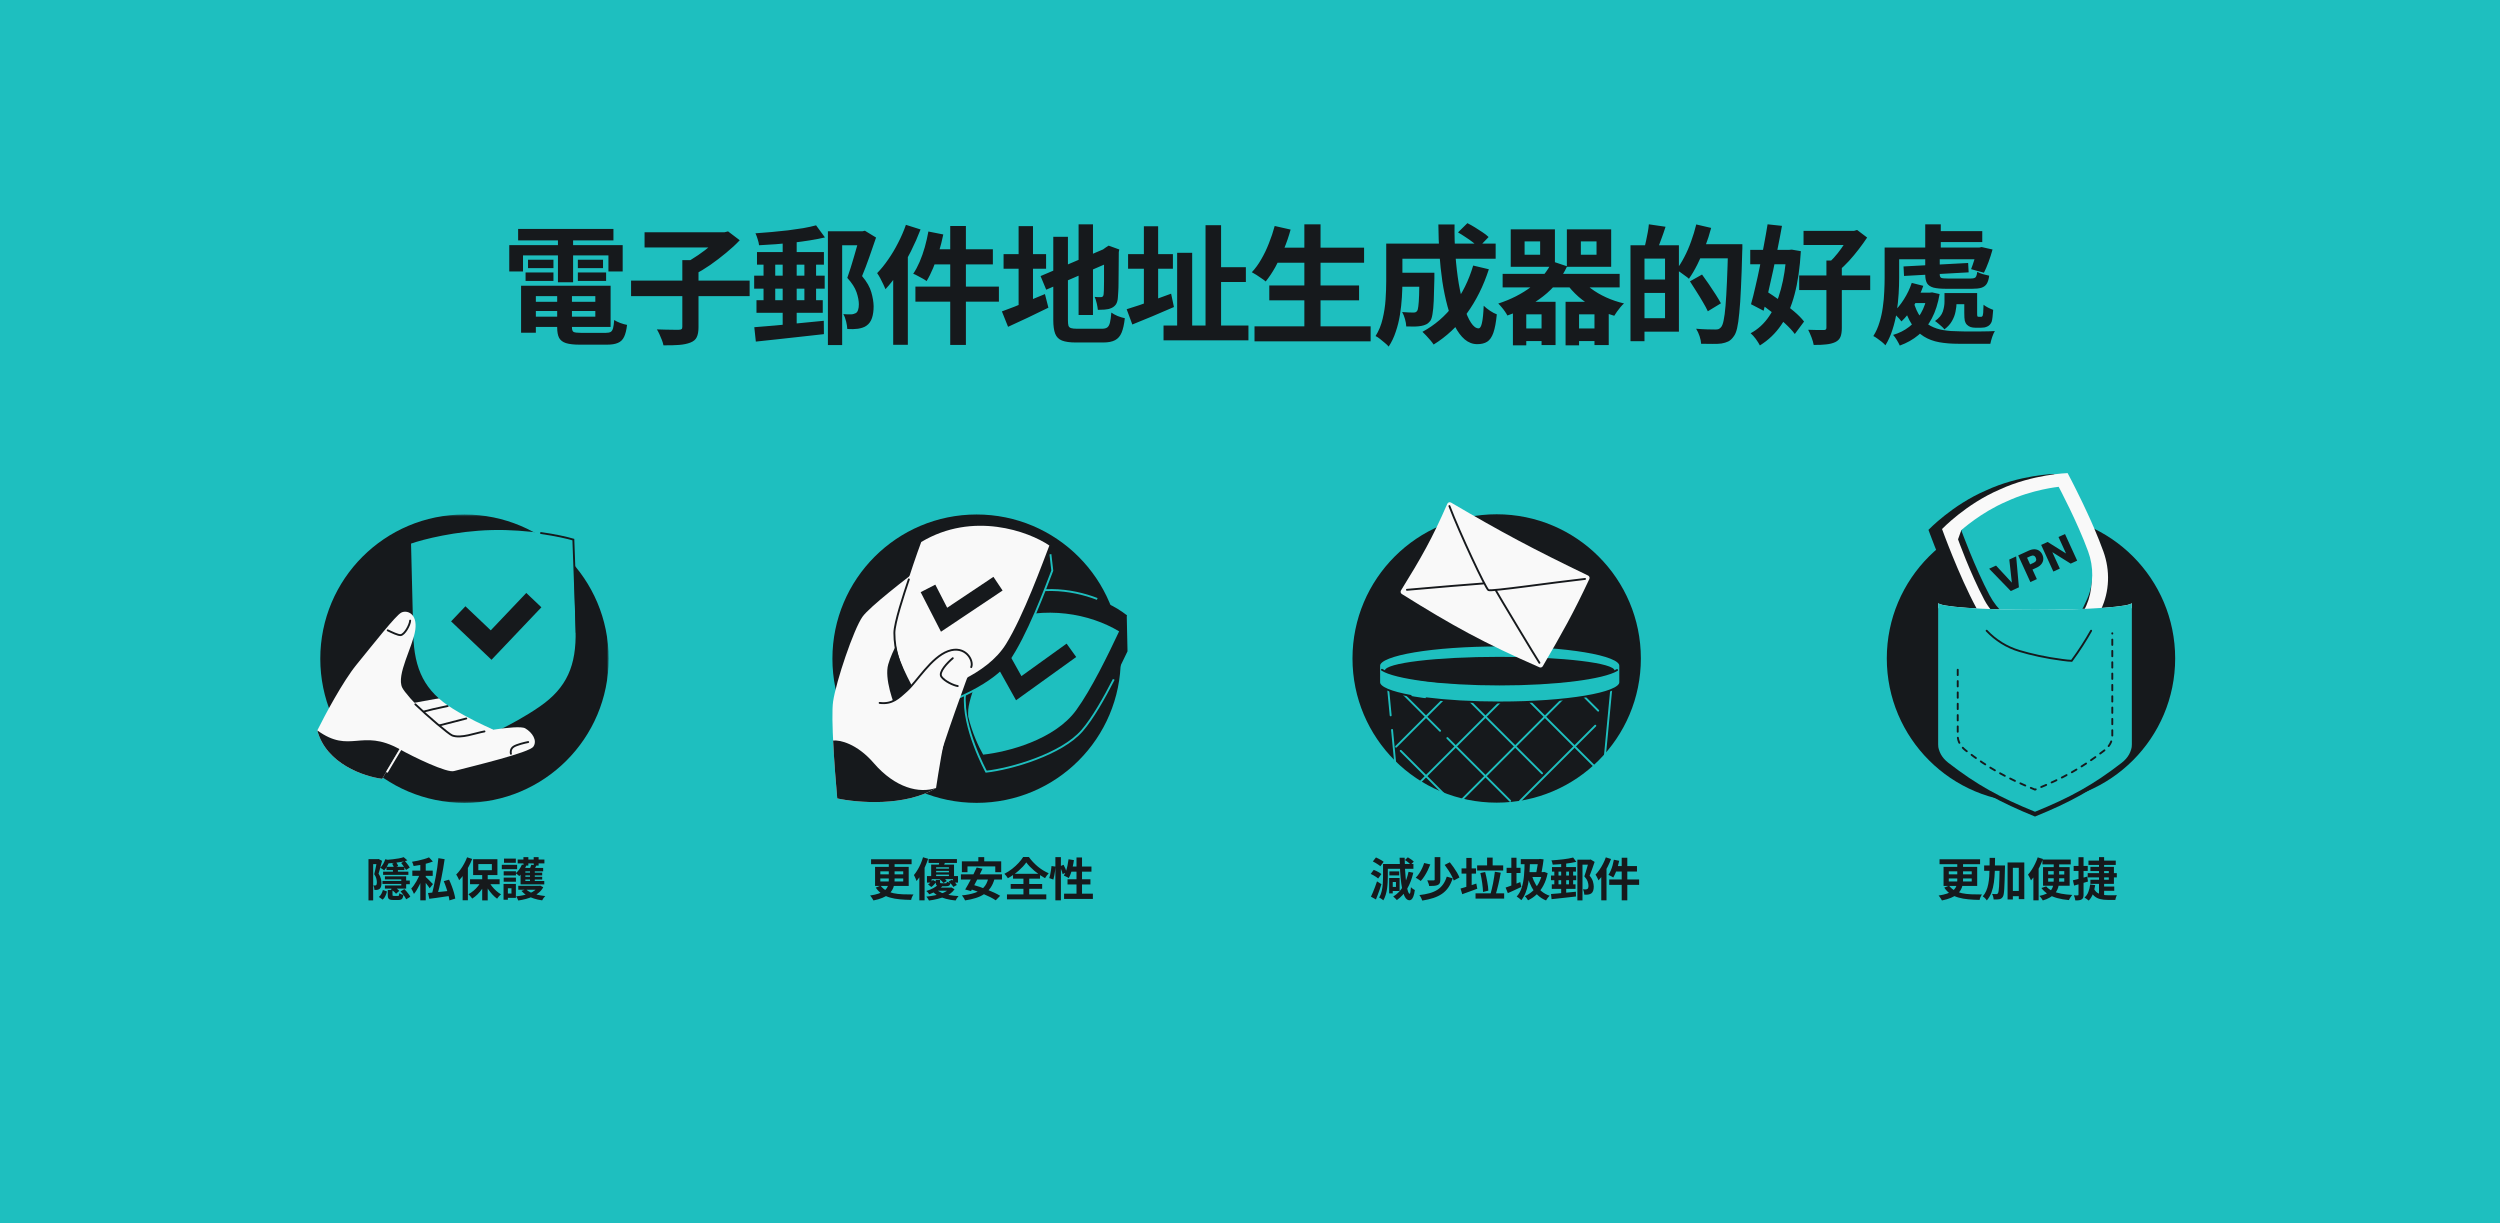 <svg width="1304" height="638" viewBox="0 0 1304 638" fill="none" xmlns="http://www.w3.org/2000/svg">
<rect x="0" y="0" width="1304" height="638" fill="#808080" stroke="none"/>
<rect width="1304" height="638" transform="matrix(-1 0 0 -1 1304 638)" fill="#1EBFBF"/>
<path d="M275.815 157.403H313.804V162.227H275.815V157.403ZM275.815 149.028H318.494V170.535H275.815V165.175H310.521V154.455H275.815V149.028ZM290.622 152.043H298.327V170.736C298.327 171.987 298.617 172.791 299.198 173.148C299.823 173.461 301.141 173.617 303.151 173.617C303.553 173.617 304.156 173.617 304.96 173.617C305.809 173.617 306.747 173.617 307.774 173.617C308.846 173.617 309.896 173.617 310.923 173.617C311.995 173.617 312.978 173.617 313.871 173.617C314.764 173.617 315.457 173.617 315.948 173.617C317.065 173.617 317.913 173.461 318.494 173.148C319.075 172.836 319.499 172.188 319.767 171.205C320.035 170.223 320.236 168.793 320.37 166.917C321.174 167.453 322.224 167.967 323.519 168.458C324.859 168.95 326.043 169.285 327.07 169.463C326.757 172.143 326.244 174.22 325.529 175.694C324.814 177.213 323.742 178.263 322.313 178.843C320.928 179.469 319.008 179.781 316.551 179.781C316.149 179.781 315.457 179.781 314.474 179.781C313.536 179.781 312.464 179.781 311.258 179.781C310.097 179.781 308.913 179.781 307.707 179.781C306.501 179.781 305.429 179.781 304.491 179.781C303.553 179.781 302.861 179.781 302.414 179.781C299.377 179.781 296.987 179.513 295.245 178.977C293.548 178.441 292.342 177.526 291.627 176.23C290.957 174.935 290.622 173.126 290.622 170.803V152.043ZM271.795 149.028H279.5V173.55H271.795V149.028ZM270.254 119.414H319.968V125.377H270.254V119.414ZM275.413 135.494H288.679V139.849H275.413V135.494ZM274.14 142.127H288.679V146.549H274.14V142.127ZM301.409 142.127H316.149V146.549H301.409V142.127ZM301.409 135.494H314.541V139.849H301.409V135.494ZM291.024 121.826H298.93V147.219H291.024V121.826ZM265.631 127.856H324.792V141.591H317.355V133.216H272.8V141.591H265.631V127.856ZM329.168 146.348H391.009V154.455H329.168V146.348ZM355.901 135.695H364.343V170.602C364.343 172.88 364.03 174.645 363.405 175.895C362.824 177.146 361.707 178.084 360.055 178.709C358.447 179.335 356.481 179.737 354.159 179.915C351.836 180.094 349.134 180.161 346.052 180.116C345.918 179.312 345.65 178.397 345.248 177.369C344.846 176.387 344.421 175.382 343.975 174.354C343.528 173.372 343.081 172.523 342.635 171.808C344.198 171.853 345.739 171.898 347.258 171.942C348.821 171.987 350.206 172.009 351.412 172.009C352.662 172.009 353.533 172.009 354.025 172.009C354.739 172.009 355.231 171.898 355.499 171.674C355.767 171.451 355.901 171.049 355.901 170.468V135.695ZM336.203 121.156H378.413V129.062H336.203V121.156ZM375.733 121.156H377.877L379.753 120.687L385.85 125.31C383.795 127.499 381.428 129.688 378.748 131.876C376.112 134.065 373.365 136.164 370.507 138.174C367.648 140.14 364.856 141.837 362.132 143.266C361.73 142.686 361.216 142.038 360.591 141.323C359.965 140.609 359.318 139.916 358.648 139.246C357.978 138.532 357.375 137.929 356.839 137.437C359.251 136.231 361.685 134.78 364.142 133.082C366.643 131.385 368.921 129.643 370.976 127.856C373.03 126.07 374.616 124.439 375.733 122.965V121.156ZM394.848 131.474H429.755V138.04H394.848V131.474ZM394.58 156.599H429.152V163.165H394.58V156.599ZM393.374 143.802H430.157V150.569H393.374V143.802ZM393.441 170.669C396.568 170.446 400.119 170.156 404.094 169.798C408.114 169.441 412.313 169.039 416.69 168.592C421.068 168.146 425.4 167.721 429.688 167.319L429.755 174.287C425.601 174.779 421.38 175.248 417.092 175.694C412.849 176.186 408.784 176.632 404.898 177.034C401.012 177.436 397.461 177.816 394.245 178.173L393.441 170.669ZM425.668 117.538L430.291 123.836C427.879 124.417 425.244 124.931 422.385 125.377C419.571 125.824 416.668 126.226 413.675 126.583C410.683 126.896 407.668 127.164 404.63 127.387C401.638 127.611 398.734 127.789 395.92 127.923C395.831 126.985 395.585 125.913 395.183 124.707C394.826 123.501 394.446 122.496 394.044 121.692C396.814 121.514 399.628 121.29 402.486 121.022C405.39 120.754 408.226 120.464 410.995 120.151C413.809 119.794 416.445 119.414 418.901 119.012C421.403 118.566 423.658 118.074 425.668 117.538ZM431.832 120.62H450.257V127.923H439.269V179.982H431.832V120.62ZM408.248 122.161H415.551V172.88L408.248 173.617V122.161ZM398.265 133.886H404.362V159.681H398.265V133.886ZM419.571 133.886H425.668V159.614H419.571V133.886ZM448.381 120.62H449.922L451.128 120.352L456.957 123.903C455.885 127.119 454.702 130.536 453.406 134.154C452.156 137.728 450.905 141.011 449.654 144.003C452.156 146.996 453.764 149.81 454.478 152.445C455.238 155.081 455.64 157.493 455.684 159.681C455.684 162.138 455.394 164.215 454.813 165.912C454.233 167.61 453.317 168.905 452.066 169.798C451.486 170.245 450.793 170.602 449.989 170.87C449.23 171.138 448.404 171.339 447.51 171.473C446.751 171.563 445.88 171.63 444.897 171.674C443.959 171.674 442.977 171.652 441.949 171.607C441.905 170.535 441.704 169.24 441.346 167.721C440.989 166.203 440.498 164.907 439.872 163.835C440.676 163.88 441.413 163.925 442.083 163.969C442.753 163.969 443.356 163.969 443.892 163.969C444.339 163.969 444.786 163.902 445.232 163.768C445.679 163.634 446.081 163.478 446.438 163.299C446.974 162.942 447.354 162.384 447.577 161.624C447.845 160.865 447.979 159.905 447.979 158.743C447.979 156.912 447.577 154.813 446.773 152.445C445.969 150.078 444.361 147.577 441.949 144.941C442.53 143.289 443.133 141.48 443.758 139.514C444.384 137.504 444.987 135.494 445.567 133.484C446.148 131.474 446.684 129.598 447.175 127.856C447.711 126.07 448.113 124.596 448.381 123.434V120.62ZM495.637 117.873H503.811V179.915H495.637V117.873ZM484.247 120.754L492.019 122.295C491.394 125.333 490.635 128.348 489.741 131.34C488.848 134.333 487.843 137.147 486.726 139.782C485.654 142.373 484.515 144.651 483.309 146.616C482.818 146.214 482.126 145.768 481.232 145.276C480.384 144.785 479.513 144.316 478.619 143.869C477.771 143.378 477.011 143.021 476.341 142.797C477.547 141.011 478.664 138.934 479.691 136.566C480.719 134.154 481.612 131.608 482.371 128.928C483.131 126.204 483.756 123.479 484.247 120.754ZM486.86 130H517.881V137.906H484.85L486.86 130ZM477.48 149.497H521.03V157.336H477.48V149.497ZM472.522 117.27L480.16 119.682C478.731 123.434 477.056 127.231 475.135 131.072C473.215 134.869 471.115 138.465 468.837 141.859C466.604 145.254 464.281 148.247 461.869 150.837C461.601 150.167 461.222 149.319 460.73 148.291C460.239 147.219 459.703 146.147 459.122 145.075C458.541 144.003 458.005 143.132 457.514 142.462C459.524 140.408 461.445 138.04 463.276 135.36C465.152 132.68 466.872 129.799 468.435 126.717C470.043 123.635 471.406 120.486 472.522 117.27ZM465.889 135.829L473.527 128.191V128.258V179.848H465.889V135.829ZM562.591 117.002H570.095V164.304H562.591V117.002ZM542.759 144.003L577.465 129.196L580.346 136.097L545.707 151.105L542.759 144.003ZM549.392 123.501H557.03V166.917C557.03 168.213 557.119 169.195 557.298 169.865C557.521 170.491 557.968 170.915 558.638 171.138C559.353 171.362 560.38 171.473 561.72 171.473C562.122 171.473 562.747 171.473 563.596 171.473C564.489 171.473 565.472 171.473 566.544 171.473C567.661 171.473 568.755 171.473 569.827 171.473C570.944 171.473 571.926 171.473 572.775 171.473C573.668 171.473 574.338 171.473 574.785 171.473C575.991 171.473 576.907 171.25 577.532 170.803C578.157 170.357 578.626 169.53 578.939 168.324C579.252 167.118 579.497 165.354 579.676 163.031C580.525 163.657 581.619 164.26 582.959 164.84C584.344 165.376 585.594 165.756 586.711 165.979C586.354 169.151 585.795 171.652 585.036 173.483C584.277 175.315 583.138 176.632 581.619 177.436C580.1 178.24 578.046 178.642 575.455 178.642C575.008 178.642 574.294 178.642 573.311 178.642C572.328 178.642 571.234 178.642 570.028 178.642C568.822 178.642 567.616 178.642 566.41 178.642C565.204 178.642 564.11 178.642 563.127 178.642C562.189 178.642 561.519 178.642 561.117 178.642C558.08 178.642 555.69 178.307 553.948 177.637C552.251 176.967 551.067 175.784 550.397 174.086C549.727 172.389 549.392 169.999 549.392 166.917V123.501ZM575.924 130.067H575.388L576.795 129.062L578.269 128.124L583.83 130.134L583.562 131.474C583.562 134.646 583.54 137.549 583.495 140.184C583.495 142.775 583.473 145.075 583.428 147.085C583.428 149.051 583.383 150.703 583.294 152.043C583.249 153.383 583.182 154.388 583.093 155.058C583.004 156.622 582.669 157.85 582.088 158.743C581.507 159.592 580.703 160.24 579.676 160.686C578.693 161.133 577.532 161.401 576.192 161.49C574.897 161.58 573.713 161.624 572.641 161.624C572.552 160.597 572.351 159.436 572.038 158.14C571.725 156.8 571.368 155.706 570.966 154.857C571.547 154.902 572.15 154.947 572.775 154.991C573.4 154.991 573.869 154.991 574.182 154.991C574.584 154.991 574.897 154.902 575.12 154.723C575.388 154.545 575.567 154.143 575.656 153.517C575.701 153.205 575.745 152.49 575.79 151.373C575.835 150.257 575.857 148.76 575.857 146.884C575.857 144.964 575.857 142.619 575.857 139.849C575.902 137.035 575.924 133.775 575.924 130.067ZM523.463 132.546H545.64V140.184H523.463V132.546ZM531.302 117.94H538.806V162.361H531.302V117.94ZM522.592 162.428C524.423 161.758 526.567 160.954 529.024 160.016C531.481 159.034 534.071 157.962 536.796 156.8C539.565 155.639 542.312 154.5 545.037 153.383L546.846 160.485C543.273 162.272 539.632 164.036 535.925 165.778C532.262 167.52 528.89 169.084 525.808 170.468L522.592 162.428ZM631.421 139.38H649.846V147.085H631.421V139.38ZM606.899 169.798H651.186V177.503H606.899V169.798ZM628.808 117.471H636.915V173.885H628.808V117.471ZM614.001 131.876H621.84V173.416H614.001V131.876ZM588.407 132.546H611.79V140.184H588.407V132.546ZM596.648 118.007H604.085V161.825H596.648V118.007ZM587.67 161.289C589.59 160.709 591.824 159.994 594.37 159.145C596.916 158.252 599.596 157.292 602.41 156.264C605.224 155.237 608.038 154.21 610.852 153.182L612.326 160.15C608.663 161.758 604.911 163.366 601.07 164.974C597.228 166.538 593.744 167.967 590.618 169.262L587.67 161.289ZM664.874 129.196H711.506V137.035H664.874V129.196ZM662.06 148.894H708.893V156.666H662.06V148.894ZM654.355 170.2H714.923V178.039H654.355V170.2ZM680.351 117.002H688.793V174.019H680.351V117.002ZM664.874 117.873L673.182 119.749C672.244 123.189 671.083 126.583 669.698 129.933C668.314 133.283 666.817 136.41 665.209 139.313C663.601 142.172 661.926 144.673 660.184 146.817C659.648 146.326 658.934 145.79 658.04 145.209C657.192 144.584 656.298 143.981 655.36 143.4C654.422 142.82 653.618 142.351 652.948 141.993C654.735 140.117 656.365 137.884 657.839 135.293C659.358 132.703 660.698 129.911 661.859 126.918C663.065 123.926 664.07 120.911 664.874 117.873ZM728.009 142.261H743.486V149.564H728.009V142.261ZM740.404 142.261H748.176C748.176 142.261 748.176 142.44 748.176 142.797C748.176 143.155 748.176 143.579 748.176 144.07C748.176 144.517 748.176 144.897 748.176 145.209C748.087 149.944 747.975 153.83 747.841 156.867C747.707 159.86 747.484 162.205 747.171 163.902C746.903 165.555 746.523 166.716 746.032 167.386C745.362 168.235 744.647 168.838 743.888 169.195C743.173 169.553 742.325 169.821 741.342 169.999C740.449 170.178 739.31 170.29 737.925 170.334C736.585 170.334 735.111 170.312 733.503 170.267C733.458 169.106 733.235 167.811 732.833 166.381C732.431 164.952 731.94 163.746 731.359 162.763C732.565 162.853 733.682 162.92 734.709 162.964C735.781 163.009 736.585 163.031 737.121 163.031C737.568 163.031 737.947 162.987 738.26 162.897C738.617 162.763 738.908 162.54 739.131 162.227C739.444 161.825 739.667 160.999 739.801 159.748C739.98 158.453 740.114 156.51 740.203 153.919C740.292 151.284 740.359 147.8 740.404 143.467V142.261ZM760.504 121.223L765.395 116.399C766.646 117.025 767.963 117.762 769.348 118.61C770.733 119.459 772.05 120.308 773.301 121.156C774.596 122.005 775.646 122.831 776.45 123.635L771.291 128.995C770.532 128.236 769.549 127.387 768.343 126.449C767.137 125.511 765.842 124.596 764.457 123.702C763.072 122.764 761.755 121.938 760.504 121.223ZM768.41 138.509L776.584 140.452C773.77 149.162 769.929 156.867 765.06 163.567C760.191 170.223 754.429 175.605 747.774 179.714C747.417 179.134 746.881 178.419 746.166 177.57C745.451 176.766 744.714 175.94 743.955 175.091C743.196 174.287 742.526 173.617 741.945 173.081C748.377 169.597 753.826 164.907 758.293 159.011C762.76 153.071 766.132 146.237 768.41 138.509ZM728.411 127.052H780.135V134.958H728.411V127.052ZM723.051 127.052H731.493V146.817C731.493 149.319 731.404 152.066 731.225 155.058C731.046 158.006 730.711 161.044 730.22 164.17C729.729 167.252 728.992 170.223 728.009 173.081C727.071 175.94 725.843 178.508 724.324 180.786C723.877 180.206 723.207 179.558 722.314 178.843C721.465 178.129 720.594 177.414 719.701 176.699C718.852 176.029 718.115 175.56 717.49 175.292C719.187 172.612 720.416 169.62 721.175 166.314C721.979 162.964 722.493 159.592 722.716 156.197C722.939 152.803 723.051 149.654 723.051 146.75V127.052ZM750.253 117.069H758.695C758.606 122.563 758.762 127.946 759.164 133.216C759.566 138.487 760.147 143.423 760.906 148.023C761.71 152.579 762.648 156.622 763.72 160.15C764.792 163.634 765.976 166.359 767.271 168.324C768.566 170.29 769.884 171.272 771.224 171.272C771.983 171.272 772.564 170.357 772.966 168.525C773.413 166.694 773.725 163.679 773.904 159.48C774.842 160.374 775.936 161.245 777.187 162.093C778.482 162.942 779.666 163.567 780.738 163.969C780.336 168.123 779.733 171.339 778.929 173.617C778.125 175.851 777.053 177.392 775.713 178.24C774.373 179.089 772.653 179.513 770.554 179.513C768.142 179.513 765.953 178.687 763.988 177.034C762.067 175.382 760.348 173.081 758.829 170.133C757.355 167.185 756.082 163.724 755.01 159.748C753.938 155.773 753.045 151.463 752.33 146.817C751.66 142.172 751.146 137.348 750.789 132.345C750.476 127.298 750.298 122.206 750.253 117.069ZM795.231 125.913V132.881H803.338V125.913H795.231ZM787.995 119.615H811.043V139.179H787.995V119.615ZM824.577 125.913V132.881H832.751V125.913H824.577ZM817.274 119.615H840.389V139.179H817.274V119.615ZM783.774 142.864H844.811V149.899H783.774V142.864ZM792.886 171.339H807.626V177.905H792.886V171.339ZM820.356 171.339H835.163V177.905H820.356V171.339ZM824.175 144.673C825.604 146.728 827.48 148.649 829.803 150.435C832.17 152.222 834.828 153.785 837.776 155.125C840.724 156.465 843.828 157.515 847.089 158.274C846.508 158.766 845.883 159.413 845.213 160.217C844.588 160.977 843.985 161.758 843.404 162.562C842.868 163.322 842.399 164.036 841.997 164.706C838.468 163.679 835.141 162.339 832.014 160.686C828.887 159.034 826.029 157.091 823.438 154.857C820.847 152.579 818.614 150.1 816.738 147.42L824.175 144.673ZM789.134 157.403H811.378V179.982H804.075V163.969H796.102V180.116H789.134V157.403ZM816.604 157.403H839.116V179.982H831.679V163.969H823.639V180.116H816.604V157.403ZM809.636 136.298L817.408 138.911C814.505 145.12 810.351 150.324 804.946 154.522C799.586 158.721 793.355 162.071 786.253 164.572C785.94 163.947 785.516 163.255 784.98 162.495C784.444 161.691 783.841 160.91 783.171 160.15C782.546 159.391 781.987 158.788 781.496 158.341C788.062 156.197 793.802 153.272 798.715 149.564C803.628 145.857 807.269 141.435 809.636 136.298ZM855.15 127.923H875.719V173.014H855.15V165.979H868.483V134.891H855.15V127.923ZM850.46 127.923H857.763V177.972H850.46V127.923ZM854.882 145.812H871.967V152.78H854.882V145.812ZM860.041 117.002L868.751 118.275C868.036 120.553 867.254 122.809 866.406 125.042C865.602 127.276 864.865 129.174 864.195 130.737L857.763 129.263C858.075 128.102 858.366 126.807 858.634 125.377C858.946 123.948 859.237 122.496 859.505 121.022C859.773 119.548 859.951 118.208 860.041 117.002ZM884.563 127.387H904.194V134.757H884.563V127.387ZM901.38 127.387H908.817C908.817 127.387 908.817 127.633 908.817 128.124C908.817 128.571 908.817 129.085 908.817 129.665C908.817 130.246 908.794 130.693 908.75 131.005C908.571 138.554 908.348 144.964 908.08 150.234C907.856 155.46 907.566 159.793 907.209 163.232C906.896 166.627 906.516 169.285 906.07 171.205C905.623 173.126 905.042 174.533 904.328 175.426C903.434 176.722 902.474 177.615 901.447 178.106C900.419 178.598 899.236 178.955 897.896 179.178C896.6 179.357 894.992 179.424 893.072 179.379C891.196 179.379 889.275 179.357 887.31 179.312C887.265 178.196 886.997 176.878 886.506 175.359C886.014 173.885 885.411 172.59 884.697 171.473C886.841 171.652 888.828 171.764 890.66 171.808C892.536 171.853 893.898 171.875 894.747 171.875C895.417 171.875 895.953 171.808 896.355 171.674C896.801 171.496 897.226 171.183 897.628 170.736C898.208 170.156 898.677 168.972 899.035 167.185C899.437 165.354 899.772 162.786 900.04 159.48C900.308 156.175 900.553 151.999 900.777 146.951C901 141.904 901.201 135.896 901.38 128.928V127.387ZM884.764 117.069L892.536 118.878C891.687 122.139 890.637 125.4 889.387 128.66C888.181 131.921 886.841 135.003 885.367 137.906C883.937 140.765 882.463 143.266 880.945 145.41C880.498 144.964 879.85 144.45 879.002 143.869C878.198 143.244 877.371 142.641 876.523 142.06C875.719 141.48 875.004 141.033 874.379 140.72C875.853 138.8 877.237 136.589 878.533 134.087C879.873 131.541 881.056 128.817 882.084 125.913C883.156 122.965 884.049 120.017 884.764 117.069ZM881.481 146.75L887.779 143.199C888.895 144.718 890.079 146.393 891.33 148.224C892.58 150.056 893.764 151.842 894.881 153.584C895.997 155.326 896.913 156.867 897.628 158.207L890.794 162.361C890.168 160.977 889.32 159.391 888.248 157.604C887.22 155.818 886.104 153.986 884.898 152.11C883.736 150.19 882.597 148.403 881.481 146.75ZM940.729 120.419H967.998V127.789H940.729V120.419ZM938.451 143.668H975.502V151.306H938.451V143.668ZM952.655 135.896H960.695V171.004C960.695 173.014 960.45 174.6 959.958 175.761C959.467 176.923 958.574 177.816 957.278 178.441C955.938 179.067 954.33 179.469 952.454 179.647C950.623 179.871 948.479 179.96 946.022 179.915C945.844 178.799 945.464 177.481 944.883 175.962C944.303 174.444 943.722 173.126 943.141 172.009C944.839 172.054 946.469 172.099 948.032 172.143C949.596 172.188 950.668 172.188 951.248 172.143C951.784 172.143 952.142 172.054 952.32 171.875C952.544 171.697 952.655 171.384 952.655 170.937V135.896ZM965.05 120.419H967.06L968.668 119.95L973.894 123.903C972.599 125.869 971.125 127.923 969.472 130.067C967.864 132.167 966.167 134.199 964.38 136.164C962.594 138.085 960.829 139.782 959.087 141.256C958.551 140.542 957.814 139.715 956.876 138.777C955.938 137.839 955.134 137.102 954.464 136.566C955.804 135.316 957.167 133.819 958.551 132.077C959.936 130.335 961.187 128.571 962.303 126.784C963.465 124.998 964.38 123.434 965.05 122.094V120.419ZM912.924 130.335H934.632V137.839H912.924V130.335ZM921.969 117.002L929.473 117.806C928.848 121.38 928.133 125.132 927.329 129.062C926.57 132.993 925.766 136.924 924.917 140.854C924.069 144.74 923.22 148.515 922.371 152.177C921.523 155.795 920.696 159.101 919.892 162.093L913.326 158.676C914.086 156.041 914.845 153.026 915.604 149.631C916.408 146.237 917.19 142.663 917.949 138.911C918.709 135.115 919.423 131.363 920.093 127.655C920.808 123.903 921.433 120.352 921.969 117.002ZM916.877 157.537L921.232 151.842C923.555 153.316 925.989 154.969 928.535 156.8C931.126 158.632 933.516 160.485 935.704 162.361C937.938 164.237 939.702 166.024 940.997 167.721L936.173 174.22C934.923 172.523 933.225 170.692 931.081 168.726C928.937 166.716 926.615 164.729 924.113 162.763C921.657 160.798 919.245 159.056 916.877 157.537ZM931.818 130.335H933.158L934.565 130.201L939.322 131.005C938.831 139.715 937.737 147.242 936.039 153.584C934.387 159.882 932.064 165.198 929.071 169.53C926.123 173.863 922.416 177.414 917.949 180.183C917.458 179.201 916.743 178.062 915.805 176.766C914.867 175.516 913.974 174.533 913.125 173.818C916.922 171.808 920.138 168.86 922.773 164.974C925.409 161.088 927.463 156.354 928.937 150.77C930.456 145.187 931.416 138.889 931.818 131.876V130.335ZM1007.82 120.553H1033.95V126.248H1007.82V120.553ZM997.566 152.646H1007.35V158.073H997.566V152.646ZM1017.47 152.847H1028.65V158.676H1017.47V152.847ZM987.449 129.129H1033.88V135.226H987.449V129.129ZM1004.2 117.002H1012.31V132.345H1004.2V117.002ZM992.876 138.978L1026.58 137.169L1026.85 142.06L993.144 143.936L992.876 138.978ZM1004.2 133.886H1011.77V143.132C1011.77 144.07 1012.04 144.673 1012.57 144.941C1013.11 145.165 1014.27 145.276 1016.06 145.276C1016.42 145.276 1016.95 145.276 1017.67 145.276C1018.43 145.276 1019.3 145.276 1020.28 145.276C1021.26 145.276 1022.24 145.276 1023.23 145.276C1024.21 145.276 1025.1 145.276 1025.91 145.276C1026.76 145.276 1027.4 145.276 1027.85 145.276C1029.15 145.276 1029.99 145.075 1030.4 144.673C1030.84 144.227 1031.16 143.266 1031.33 141.792C1032.09 142.239 1033.08 142.641 1034.28 142.998C1035.53 143.356 1036.63 143.624 1037.57 143.802C1037.34 145.589 1036.92 146.996 1036.29 148.023C1035.67 149.006 1034.73 149.698 1033.48 150.1C1032.27 150.458 1030.66 150.636 1028.65 150.636C1028.25 150.636 1027.6 150.636 1026.71 150.636C1025.82 150.636 1024.79 150.636 1023.63 150.636C1022.51 150.636 1021.4 150.636 1020.28 150.636C1019.16 150.636 1018.16 150.636 1017.26 150.636C1016.37 150.636 1015.72 150.636 1015.32 150.636C1012.42 150.636 1010.16 150.435 1008.55 150.033C1006.95 149.587 1005.81 148.827 1005.14 147.755C1004.51 146.639 1004.2 145.12 1004.2 143.199V133.886ZM983.027 129.129H990.598V144.941C990.598 147.443 990.509 150.212 990.33 153.249C990.151 156.287 989.816 159.413 989.325 162.629C988.834 165.845 988.097 168.95 987.114 171.942C986.176 174.935 984.948 177.66 983.429 180.116C983.027 179.625 982.424 179.044 981.62 178.374C980.816 177.749 980.012 177.146 979.208 176.565C978.404 175.985 977.712 175.56 977.131 175.292C978.516 173.104 979.588 170.714 980.347 168.123C981.151 165.533 981.732 162.875 982.089 160.15C982.491 157.381 982.737 154.701 982.826 152.11C982.96 149.52 983.027 147.108 983.027 144.874V129.129ZM1031.2 129.129H1032.34L1033.61 128.861L1039.31 130.134C1038.73 132.278 1038.03 134.445 1037.23 136.633C1036.43 138.822 1035.62 140.698 1034.82 142.261L1028.12 140.385C1028.65 139.045 1029.21 137.437 1029.79 135.561C1030.37 133.641 1030.84 131.832 1031.2 130.134V129.129ZM1014.25 152.847H1020.55V157.604C1020.55 159.168 1020.37 160.798 1020.01 162.495C1019.7 164.193 1019.07 165.845 1018.14 167.453C1017.24 169.061 1015.92 170.513 1014.18 171.808C1013.91 171.362 1013.47 170.87 1012.84 170.334C1012.22 169.754 1011.57 169.195 1010.9 168.659C1010.27 168.123 1009.74 167.721 1009.29 167.453C1011.44 165.935 1012.8 164.282 1013.38 162.495C1013.96 160.709 1014.25 159.011 1014.25 157.403V152.847ZM997.164 147.554L1003.19 149.095C1001.94 152.669 1000.31 156.108 998.303 159.413C996.293 162.719 994.127 165.466 991.804 167.654C991.536 167.252 991.134 166.761 990.598 166.18C990.062 165.6 989.504 165.019 988.923 164.438C988.342 163.858 987.829 163.366 987.382 162.964C989.481 161.133 991.38 158.855 993.077 156.13C994.819 153.406 996.181 150.547 997.164 147.554ZM1024.57 152.847H1031.27V163.098C1031.27 164.17 1031.31 164.796 1031.4 164.974C1031.54 165.153 1031.76 165.242 1032.07 165.242C1032.16 165.242 1032.29 165.242 1032.47 165.242C1032.7 165.242 1032.9 165.242 1033.08 165.242C1033.21 165.242 1033.34 165.242 1033.48 165.242C1033.66 165.198 1033.77 165.153 1033.81 165.108C1033.95 165.019 1034.06 164.885 1034.15 164.706C1034.24 164.483 1034.3 164.17 1034.35 163.768C1034.44 163.366 1034.48 162.763 1034.48 161.959C1034.53 161.111 1034.57 160.106 1034.62 158.944C1035.2 159.436 1035.96 159.927 1036.9 160.418C1037.88 160.91 1038.79 161.312 1039.64 161.624C1039.55 162.875 1039.44 164.103 1039.31 165.309C1039.17 166.515 1039.02 167.364 1038.84 167.855C1038.35 169.017 1037.61 169.821 1036.63 170.267C1036.23 170.491 1035.71 170.669 1035.09 170.803C1034.51 170.893 1033.92 170.937 1033.34 170.937C1032.9 170.937 1032.36 170.937 1031.74 170.937C1031.16 170.937 1030.66 170.937 1030.26 170.937C1029.5 170.937 1028.72 170.826 1027.92 170.602C1027.16 170.334 1026.51 169.932 1025.97 169.396C1025.44 168.86 1025.06 168.168 1024.84 167.319C1024.66 166.471 1024.57 165.086 1024.57 163.165V152.847ZM1005.34 152.646H1006.61L1007.82 152.512L1011.7 153.383C1010.85 158.341 1009.49 162.585 1007.62 166.113C1005.78 169.597 1003.46 172.478 1000.65 174.756C997.879 177.079 994.64 178.91 990.933 180.25C990.576 179.446 990.062 178.486 989.392 177.369C988.722 176.253 988.074 175.359 987.449 174.689C990.62 173.751 993.412 172.344 995.824 170.468C998.281 168.592 1000.31 166.247 1001.92 163.433C1003.57 160.619 1004.71 157.314 1005.34 153.517V152.646ZM998.035 157.135C998.973 160.53 1000.2 163.255 1001.72 165.309C1003.24 167.364 1005 168.927 1007.01 169.999C1009.02 171.071 1011.28 171.808 1013.78 172.21C1016.28 172.612 1018.98 172.813 1021.89 172.813C1022.47 172.813 1023.34 172.836 1024.5 172.88C1025.71 172.88 1027.07 172.88 1028.59 172.88C1030.11 172.88 1031.65 172.88 1033.21 172.88C1034.77 172.836 1036.18 172.813 1037.43 172.813C1038.73 172.769 1039.75 172.724 1040.51 172.679C1040.02 173.483 1039.55 174.533 1039.11 175.828C1038.66 177.168 1038.35 178.33 1038.17 179.312H1034.75H1021.49C1017.82 179.312 1014.49 179.044 1011.5 178.508C1008.51 177.972 1005.83 176.967 1003.46 175.493C1001.14 174.064 999.085 172.009 997.298 169.329C995.511 166.649 994.015 163.143 992.809 158.81L998.035 157.135Z" fill="#16191C"/>
<path d="M200.959 448.174L203.335 448.726C202.983 449.718 202.543 450.686 202.015 451.63C201.503 452.574 200.951 453.374 200.359 454.03C200.215 453.886 200.023 453.726 199.783 453.55C199.543 453.374 199.295 453.206 199.039 453.046C198.799 452.87 198.583 452.726 198.391 452.614C198.951 452.038 199.455 451.358 199.903 450.574C200.351 449.79 200.703 448.99 200.959 448.174ZM199.495 459.502H210.343V461.062H199.495V459.502ZM210.079 459.286H213.751V461.206H210.079V459.286ZM201.583 452.11H210.943V453.814H201.583V452.11ZM199.831 454.654H213.007V456.334H199.831V454.654ZM204.943 452.878H207.559V455.446H204.943V452.878ZM202.255 464.23H204.727V466.702C204.727 466.974 204.775 467.15 204.871 467.23C204.967 467.294 205.183 467.326 205.519 467.326C205.599 467.326 205.727 467.326 205.903 467.326C206.079 467.326 206.271 467.326 206.479 467.326C206.703 467.326 206.911 467.326 207.103 467.326C207.295 467.326 207.439 467.326 207.535 467.326C207.727 467.326 207.863 467.294 207.943 467.23C208.039 467.166 208.111 467.038 208.159 466.846C208.207 466.638 208.239 466.334 208.255 465.934C208.495 466.11 208.823 466.278 209.239 466.438C209.671 466.598 210.055 466.71 210.391 466.774C210.311 467.478 210.175 468.022 209.983 468.406C209.807 468.79 209.543 469.054 209.191 469.198C208.839 469.358 208.383 469.438 207.823 469.438C207.711 469.438 207.527 469.438 207.271 469.438C207.031 469.438 206.767 469.438 206.479 469.438C206.207 469.438 205.951 469.438 205.711 469.438C205.471 469.438 205.287 469.438 205.159 469.438C204.375 469.438 203.767 469.358 203.335 469.198C202.919 469.038 202.631 468.758 202.471 468.358C202.327 467.958 202.255 467.414 202.255 466.726V464.23ZM210.559 447.094L212.503 448.774C211.591 449.078 210.551 449.342 209.383 449.566C208.231 449.774 207.039 449.942 205.807 450.07C204.575 450.198 203.383 450.294 202.231 450.358C202.183 450.102 202.095 449.79 201.967 449.422C201.839 449.054 201.711 448.75 201.583 448.51C202.655 448.43 203.751 448.326 204.871 448.198C205.991 448.07 207.047 447.918 208.039 447.742C209.047 447.55 209.887 447.334 210.559 447.094ZM200.767 457.078H211.855V463.51H200.767V461.854H209.311V458.71H200.767V457.078ZM208.927 464.95L210.919 463.774C211.319 464.158 211.719 464.582 212.119 465.046C212.519 465.51 212.887 465.982 213.223 466.462C213.575 466.926 213.839 467.358 214.015 467.758L211.879 469.078C211.719 468.694 211.479 468.262 211.159 467.782C210.855 467.302 210.503 466.814 210.103 466.318C209.703 465.822 209.311 465.366 208.927 464.95ZM204.535 450.502L206.575 449.686C206.815 450.006 207.039 450.35 207.247 450.718C207.455 451.086 207.607 451.414 207.703 451.702L205.567 452.59C205.487 452.302 205.343 451.966 205.135 451.582C204.943 451.182 204.743 450.822 204.535 450.502ZM209.263 450.142L211.111 449.038C211.431 449.39 211.759 449.774 212.095 450.19C212.431 450.606 212.743 451.014 213.031 451.414C213.319 451.814 213.551 452.174 213.727 452.494L211.783 453.79C211.607 453.454 211.383 453.078 211.111 452.662C210.839 452.246 210.535 451.822 210.199 451.39C209.879 450.942 209.567 450.526 209.263 450.142ZM203.863 463.846L205.519 462.502C206.015 462.806 206.527 463.166 207.055 463.582C207.583 463.982 207.991 464.342 208.279 464.662L206.575 466.198C206.303 465.83 205.903 465.422 205.375 464.974C204.847 464.526 204.343 464.15 203.863 463.846ZM199.711 464.23L201.847 464.974C201.655 465.758 201.383 466.534 201.031 467.302C200.695 468.07 200.215 468.718 199.591 469.246L197.623 467.854C198.135 467.438 198.567 466.902 198.919 466.246C199.271 465.574 199.535 464.902 199.711 464.23ZM192.199 448.126H197.503V450.718H194.647V469.654H192.199V448.126ZM196.687 448.126H197.119L197.479 448.054L199.279 449.014C199.103 449.702 198.911 450.438 198.703 451.222C198.495 452.006 198.287 452.79 198.079 453.574C197.871 454.342 197.663 455.054 197.455 455.71C198.095 456.638 198.503 457.518 198.679 458.35C198.871 459.166 198.967 459.918 198.967 460.606C198.967 461.358 198.887 461.99 198.727 462.502C198.567 462.998 198.319 463.382 197.983 463.654C197.663 463.894 197.239 464.062 196.711 464.158C196.535 464.174 196.319 464.19 196.063 464.206C195.823 464.206 195.575 464.198 195.319 464.182C195.303 463.862 195.247 463.478 195.151 463.03C195.071 462.566 194.935 462.166 194.743 461.83C194.935 461.846 195.095 461.862 195.223 461.878C195.367 461.878 195.503 461.87 195.631 461.854C195.887 461.854 196.087 461.79 196.231 461.662C196.343 461.55 196.423 461.374 196.471 461.134C196.535 460.878 196.567 460.582 196.567 460.246C196.567 459.67 196.479 459.022 196.303 458.302C196.143 457.566 195.775 456.79 195.199 455.974C195.343 455.414 195.487 454.814 195.631 454.174C195.775 453.518 195.911 452.862 196.039 452.206C196.183 451.55 196.303 450.934 196.399 450.358C196.511 449.782 196.607 449.302 196.687 448.918V448.126ZM219.227 449.47H222.059V469.606H219.227V449.47ZM215.075 454.102H225.707V456.838H215.075V454.102ZM219.251 455.278L221.027 456.094C220.739 456.958 220.411 457.854 220.043 458.782C219.675 459.71 219.267 460.638 218.819 461.566C218.371 462.478 217.899 463.342 217.403 464.158C216.923 464.958 216.427 465.662 215.915 466.27C215.771 465.854 215.555 465.374 215.267 464.83C214.979 464.286 214.723 463.83 214.499 463.462C214.963 462.982 215.427 462.414 215.891 461.758C216.371 461.086 216.819 460.382 217.235 459.646C217.667 458.894 218.051 458.142 218.387 457.39C218.739 456.638 219.027 455.934 219.251 455.278ZM223.763 447.19L225.779 449.35C224.835 449.734 223.795 450.078 222.659 450.382C221.523 450.67 220.363 450.934 219.179 451.174C218.011 451.398 216.867 451.582 215.747 451.726C215.683 451.406 215.571 451.03 215.411 450.598C215.251 450.166 215.083 449.798 214.907 449.494C215.979 449.334 217.051 449.134 218.123 448.894C219.211 448.654 220.243 448.39 221.219 448.102C222.211 447.814 223.059 447.51 223.763 447.19ZM221.915 457.318C222.123 457.462 222.403 457.71 222.755 458.062C223.123 458.414 223.515 458.798 223.931 459.214C224.347 459.63 224.723 460.022 225.059 460.39C225.411 460.742 225.667 460.99 225.827 461.134L224.123 463.318C223.915 462.982 223.651 462.606 223.331 462.19C223.027 461.774 222.699 461.342 222.347 460.894C221.995 460.43 221.651 459.998 221.315 459.598C220.979 459.198 220.691 458.862 220.451 458.59L221.915 457.318ZM228.659 447.622L231.923 448.15C231.699 449.766 231.435 451.43 231.131 453.142C230.843 454.854 230.523 456.55 230.171 458.23C229.835 459.894 229.483 461.486 229.115 463.006C228.747 464.51 228.379 465.878 228.011 467.11L225.251 466.534C225.587 465.286 225.923 463.886 226.259 462.334C226.611 460.782 226.939 459.166 227.243 457.486C227.563 455.806 227.843 454.126 228.083 452.446C228.323 450.766 228.515 449.158 228.659 447.622ZM223.259 465.79C224.235 465.694 225.379 465.582 226.691 465.454C228.019 465.326 229.427 465.19 230.915 465.046C232.403 464.886 233.875 464.726 235.331 464.566L235.427 467.206C234.083 467.398 232.723 467.59 231.347 467.782C229.987 467.99 228.675 468.182 227.411 468.358C226.163 468.534 225.003 468.686 223.931 468.814L223.259 465.79ZM231.467 459.622L234.227 458.83C234.723 459.87 235.195 460.99 235.643 462.19C236.091 463.374 236.475 464.534 236.795 465.67C237.115 466.806 237.339 467.814 237.467 468.694L234.419 469.654C234.323 468.774 234.123 467.766 233.819 466.63C233.531 465.478 233.179 464.294 232.763 463.078C232.363 461.846 231.931 460.694 231.467 459.622ZM251.511 455.59H254.391V469.654H251.511V455.59ZM245.175 458.614H260.607V461.206H245.175V458.614ZM254.943 459.766C255.391 460.63 255.951 461.486 256.623 462.334C257.311 463.182 258.055 463.966 258.855 464.686C259.671 465.406 260.495 466.006 261.327 466.486C261.119 466.646 260.879 466.862 260.607 467.134C260.351 467.406 260.103 467.686 259.863 467.974C259.639 468.262 259.447 468.526 259.287 468.766C258.455 468.174 257.631 467.438 256.815 466.558C256.015 465.678 255.263 464.726 254.559 463.702C253.871 462.662 253.279 461.606 252.783 460.534L254.943 459.766ZM251.103 459.526L253.359 460.318C252.847 461.438 252.223 462.534 251.487 463.606C250.751 464.662 249.943 465.63 249.063 466.51C248.183 467.374 247.263 468.11 246.303 468.718C246.159 468.478 245.967 468.214 245.727 467.926C245.503 467.638 245.263 467.366 245.007 467.11C244.767 466.838 244.535 466.606 244.311 466.414C245.239 465.934 246.135 465.334 246.999 464.614C247.863 463.878 248.647 463.078 249.351 462.214C250.071 461.334 250.655 460.438 251.103 459.526ZM249.495 450.694V453.91H256.551V450.694H249.495ZM246.783 448.15H259.455V456.43H246.783V448.15ZM243.639 447.166L246.303 448.03C245.775 449.39 245.143 450.75 244.407 452.11C243.687 453.454 242.903 454.734 242.055 455.95C241.223 457.15 240.367 458.206 239.487 459.118C239.407 458.878 239.279 458.574 239.103 458.206C238.927 457.838 238.735 457.462 238.527 457.078C238.319 456.694 238.127 456.39 237.951 456.166C238.703 455.43 239.431 454.582 240.135 453.622C240.839 452.662 241.487 451.63 242.079 450.526C242.687 449.422 243.207 448.302 243.639 447.166ZM241.311 453.79L244.047 451.054V451.078V469.582H241.311V453.79ZM270.331 462.046H281.443V464.086H270.331V462.046ZM280.771 462.046H281.275L281.731 461.926L283.363 462.766C282.803 463.822 282.067 464.742 281.155 465.526C280.259 466.31 279.243 466.974 278.107 467.518C276.971 468.062 275.747 468.51 274.435 468.862C273.123 469.214 271.755 469.494 270.331 469.702C270.219 469.382 270.051 469.006 269.827 468.574C269.619 468.142 269.403 467.798 269.179 467.542C270.459 467.414 271.699 467.222 272.899 466.966C274.099 466.694 275.211 466.35 276.235 465.934C277.275 465.518 278.179 465.014 278.947 464.422C279.731 463.83 280.339 463.15 280.771 462.382V462.046ZM274.315 463.822C274.939 464.446 275.763 465.006 276.787 465.502C277.811 465.982 278.979 466.382 280.291 466.702C281.603 467.006 282.979 467.23 284.419 467.374C284.131 467.63 283.827 467.982 283.507 468.43C283.203 468.894 282.963 469.294 282.787 469.63C281.267 469.422 279.827 469.102 278.467 468.67C277.123 468.238 275.899 467.694 274.795 467.038C273.707 466.366 272.771 465.59 271.987 464.71L274.315 463.822ZM270.019 448.318H283.963V450.358H270.019V448.318ZM272.707 455.182H282.811V456.622H272.707V455.182ZM272.707 457.342H282.811V458.758H272.707V457.342ZM273.019 447.07H275.587V451.51H273.019V447.07ZM276.451 453.526H278.947V460.87H276.451V453.526ZM278.371 447.07H280.939V451.51H278.371V447.07ZM272.227 450.958L274.483 451.534C274.067 452.558 273.531 453.558 272.875 454.534C272.219 455.51 271.539 456.326 270.835 456.982C270.723 456.854 270.555 456.694 270.331 456.502C270.107 456.31 269.875 456.126 269.635 455.95C269.395 455.758 269.187 455.606 269.011 455.494C269.683 454.934 270.299 454.254 270.859 453.454C271.435 452.638 271.891 451.806 272.227 450.958ZM277.147 451.054L279.763 451.462C279.523 451.942 279.283 452.39 279.043 452.806C278.803 453.206 278.587 453.558 278.395 453.862L276.187 453.454C276.363 453.086 276.539 452.686 276.715 452.254C276.907 451.806 277.051 451.406 277.147 451.054ZM283.315 452.71V454.486H274.027V459.526H283.891V461.302H271.531V452.71H283.315ZM262.723 454.462H269.107V456.646H262.723V454.462ZM262.891 447.862H269.059V450.022H262.891V447.862ZM262.723 457.75H269.107V459.91H262.723V457.75ZM261.739 451.078H269.731V453.358H261.739V451.078ZM264.043 461.062H269.083V468.334H264.043V466.078H266.779V463.318H264.043V461.062ZM262.651 461.062H264.907V469.318H262.651V461.062Z" fill="#16191C"/>
<path d="M454.349 448.198H475.493V450.766H454.349V448.198ZM463.589 449.278H466.613V458.974C466.613 459.95 466.517 460.886 466.325 461.782C466.133 462.678 465.797 463.526 465.317 464.326C464.853 465.126 464.205 465.862 463.373 466.534C462.557 467.206 461.509 467.806 460.229 468.334C458.949 468.862 457.405 469.31 455.597 469.678C455.485 469.454 455.325 469.182 455.117 468.862C454.925 468.542 454.717 468.222 454.493 467.902C454.269 467.598 454.053 467.334 453.845 467.11C455.573 466.854 457.021 466.526 458.189 466.126C459.357 465.726 460.301 465.278 461.021 464.782C461.741 464.27 462.285 463.71 462.653 463.102C463.021 462.494 463.269 461.846 463.397 461.158C463.525 460.454 463.589 459.718 463.589 458.95V449.278ZM459.173 458.206V459.766H471.125V458.206H459.173ZM459.173 454.486V456.046H471.125V454.486H459.173ZM456.437 452.158H473.981V462.094H456.437V452.158ZM459.293 461.974C460.141 463.046 461.125 463.894 462.245 464.518C463.381 465.142 464.653 465.606 466.061 465.91C467.485 466.198 469.061 466.382 470.789 466.462C472.533 466.526 474.429 466.558 476.477 466.558C476.221 466.878 475.973 467.31 475.733 467.854C475.493 468.398 475.333 468.91 475.253 469.39C473.141 469.358 471.165 469.254 469.325 469.078C467.485 468.918 465.789 468.614 464.237 468.166C462.685 467.734 461.285 467.102 460.037 466.27C458.789 465.438 457.709 464.342 456.797 462.982L459.293 461.974ZM484.353 448.078H499.137V450.118H484.353V448.078ZM487.161 453.094H496.209V454.246H487.161V453.094ZM487.161 455.014H496.209V456.19H487.161V455.014ZM485.697 450.982H497.625V457.63H494.961V452.374H488.289V457.63H485.697V450.982ZM483.513 456.958H499.689V460.366H497.097V458.566H485.961V460.366H483.513V456.958ZM486.561 458.974L488.337 459.958C488.033 460.422 487.657 460.902 487.209 461.398C486.761 461.894 486.281 462.318 485.769 462.67L484.065 461.302C484.545 461.03 485.009 460.678 485.457 460.246C485.905 459.814 486.273 459.39 486.561 458.974ZM488.073 458.926H490.329V460.174C490.329 460.414 490.377 460.566 490.473 460.63C490.585 460.694 490.801 460.726 491.121 460.726C491.185 460.726 491.313 460.726 491.505 460.726C491.697 460.726 491.905 460.726 492.129 460.726C492.353 460.726 492.569 460.726 492.777 460.726C492.985 460.726 493.137 460.726 493.233 460.726C493.473 460.726 493.633 460.678 493.713 460.582C493.809 460.486 493.873 460.262 493.905 459.91C494.113 460.022 494.393 460.134 494.745 460.246C495.113 460.358 495.441 460.438 495.729 460.486C495.633 461.174 495.425 461.646 495.105 461.902C494.785 462.142 494.265 462.262 493.545 462.262C493.433 462.262 493.249 462.262 492.993 462.262C492.737 462.262 492.457 462.262 492.153 462.262C491.865 462.262 491.593 462.262 491.337 462.262C491.081 462.262 490.897 462.262 490.785 462.262C490.065 462.262 489.505 462.206 489.105 462.094C488.705 461.966 488.433 461.75 488.289 461.446C488.145 461.142 488.073 460.718 488.073 460.174V458.926ZM489.969 458.47L491.601 457.534C492.017 457.79 492.433 458.11 492.849 458.494C493.265 458.862 493.593 459.214 493.833 459.55L492.105 460.558C491.897 460.254 491.585 459.902 491.169 459.502C490.769 459.102 490.369 458.758 489.969 458.47ZM494.817 459.79L496.569 458.854C497.033 459.254 497.505 459.71 497.985 460.222C498.481 460.734 498.849 461.198 499.089 461.614L497.265 462.622C497.025 462.206 496.673 461.734 496.209 461.206C495.745 460.662 495.281 460.19 494.817 459.79ZM489.177 461.566L491.697 462.094C490.849 463.006 489.857 463.822 488.721 464.542C487.601 465.246 486.265 465.886 484.713 466.462C484.537 466.19 484.297 465.878 483.993 465.526C483.689 465.174 483.409 464.91 483.153 464.734C484.561 464.318 485.769 463.83 486.777 463.27C487.801 462.71 488.601 462.142 489.177 461.566ZM495.177 462.958H495.705L496.161 462.862L497.889 463.822C496.865 465.39 495.209 466.654 492.921 467.614C490.649 468.574 487.857 469.278 484.545 469.726C484.401 469.422 484.201 469.07 483.945 468.67C483.689 468.27 483.441 467.934 483.201 467.662C486.321 467.358 488.921 466.838 491.001 466.102C493.081 465.35 494.473 464.446 495.177 463.39V462.958ZM488.361 463.846C489.049 464.566 489.969 465.174 491.121 465.67C492.289 466.166 493.617 466.558 495.105 466.846C496.609 467.118 498.233 467.302 499.977 467.398C499.705 467.686 499.417 468.054 499.113 468.502C498.825 468.95 498.601 469.35 498.441 469.702C496.617 469.526 494.929 469.23 493.377 468.814C491.825 468.414 490.433 467.87 489.201 467.182C487.985 466.478 486.953 465.622 486.105 464.614L488.361 463.846ZM488.721 462.958H495.849V464.59H487.113L488.721 462.958ZM490.041 449.014L493.161 449.374C492.953 449.886 492.745 450.366 492.537 450.814C492.345 451.262 492.177 451.654 492.033 451.99L489.537 451.558C489.649 451.158 489.753 450.726 489.849 450.262C489.945 449.798 490.009 449.382 490.041 449.014ZM481.449 447.142L484.113 447.934C483.665 449.326 483.121 450.734 482.481 452.158C481.857 453.582 481.169 454.934 480.417 456.214C479.665 457.478 478.881 458.59 478.065 459.55C478.001 459.326 477.889 459.014 477.729 458.614C477.569 458.214 477.393 457.814 477.201 457.414C477.009 457.014 476.841 456.686 476.697 456.43C477.337 455.678 477.953 454.806 478.545 453.814C479.153 452.822 479.705 451.758 480.201 450.622C480.697 449.47 481.113 448.31 481.449 447.142ZM479.529 453.742L482.193 451.078L482.265 451.126V469.63H479.529V453.742ZM510.301 447.07H513.373V451.462H510.301V447.07ZM501.709 449.254H522.229V454.942H519.133V451.918H504.637V454.942H501.709V449.254ZM509.437 452.494L512.485 453.118C512.021 454.094 511.525 455.11 510.997 456.166C510.485 457.206 509.965 458.246 509.437 459.286C508.909 460.326 508.389 461.318 507.877 462.262C507.381 463.19 506.917 464.03 506.485 464.782L503.437 463.966C503.901 463.23 504.389 462.398 504.901 461.47C505.429 460.526 505.957 459.542 506.485 458.518C507.029 457.478 507.549 456.446 508.045 455.422C508.557 454.382 509.021 453.406 509.437 452.494ZM515.509 457.99L518.749 458.398C518.237 460.254 517.525 461.83 516.613 463.126C515.717 464.406 514.629 465.478 513.349 466.342C512.085 467.206 510.621 467.894 508.957 468.406C507.293 468.934 505.429 469.35 503.365 469.654C503.285 469.414 503.149 469.126 502.957 468.79C502.765 468.47 502.557 468.15 502.333 467.83C502.125 467.51 501.925 467.246 501.733 467.038C504.357 466.782 506.613 466.334 508.501 465.694C510.405 465.054 511.941 464.118 513.109 462.886C514.277 461.654 515.077 460.022 515.509 457.99ZM501.205 456.046H522.637V458.758H501.205V456.046ZM505.237 463.462L507.325 461.446C508.493 461.766 509.733 462.15 511.045 462.598C512.373 463.046 513.685 463.534 514.981 464.062C516.293 464.574 517.525 465.102 518.677 465.646C519.845 466.19 520.845 466.726 521.677 467.254L519.373 469.606C518.621 469.094 517.693 468.55 516.589 467.974C515.485 467.414 514.285 466.862 512.989 466.318C511.693 465.758 510.381 465.23 509.053 464.734C507.725 464.238 506.453 463.814 505.237 463.462ZM535.313 449.83C534.817 450.534 534.225 451.262 533.537 452.014C532.849 452.75 532.089 453.486 531.257 454.222C530.425 454.942 529.537 455.63 528.593 456.286C527.665 456.942 526.705 457.542 525.713 458.086C525.537 457.75 525.265 457.358 524.897 456.91C524.545 456.446 524.209 456.07 523.889 455.782C525.281 455.062 526.609 454.214 527.873 453.238C529.137 452.246 530.273 451.206 531.281 450.118C532.289 449.03 533.089 447.998 533.681 447.022H536.681C537.321 447.934 538.041 448.814 538.841 449.662C539.641 450.51 540.481 451.302 541.361 452.038C542.257 452.758 543.177 453.414 544.121 454.006C545.081 454.582 546.041 455.078 547.001 455.494C546.633 455.862 546.289 456.27 545.969 456.718C545.649 457.166 545.353 457.614 545.081 458.062C544.169 457.55 543.241 456.974 542.297 456.334C541.353 455.678 540.449 454.99 539.585 454.27C538.721 453.534 537.921 452.79 537.185 452.038C536.449 451.286 535.825 450.55 535.313 449.83ZM527.177 461.11H543.593V463.606H527.177V461.11ZM528.401 455.782H542.489V458.326H528.401V455.782ZM525.233 466.51H545.753V469.078H525.233V466.51ZM533.825 456.91H536.849V467.926H533.825V456.91ZM550.485 447.094H553.365V469.63H550.485V447.094ZM548.469 451.726L550.509 452.014C550.477 452.702 550.413 453.454 550.317 454.27C550.221 455.086 550.093 455.886 549.933 456.67C549.789 457.454 549.621 458.158 549.429 458.782L547.293 458.014C547.485 457.486 547.653 456.854 547.797 456.118C547.957 455.382 548.093 454.63 548.205 453.862C548.333 453.094 548.421 452.382 548.469 451.726ZM552.813 451.894L554.757 451.078C555.093 451.686 555.413 452.358 555.717 453.094C556.021 453.83 556.237 454.454 556.365 454.966L554.277 455.926C554.213 455.574 554.101 455.174 553.941 454.726C553.781 454.262 553.605 453.782 553.413 453.286C553.221 452.79 553.021 452.326 552.813 451.894ZM557.349 448.198L560.157 448.63C559.997 449.814 559.781 450.99 559.509 452.158C559.253 453.31 558.949 454.39 558.597 455.398C558.261 456.39 557.885 457.262 557.469 458.014C557.293 457.886 557.045 457.734 556.725 457.558C556.405 457.382 556.077 457.222 555.741 457.078C555.421 456.918 555.141 456.79 554.901 456.694C555.333 456.022 555.709 455.23 556.029 454.318C556.349 453.406 556.613 452.43 556.821 451.39C557.045 450.334 557.221 449.27 557.349 448.198ZM558.213 451.966H569.301V454.678H557.373L558.213 451.966ZM561.501 447.238H564.381V467.71H561.501V447.238ZM556.821 458.638H568.773V461.326H556.821V458.638ZM555.021 466.126H570.045V468.886H555.021V466.126Z" fill="#16191C"/>
<path d="M732.792 448.606L734.328 447.166C734.872 447.454 735.44 447.814 736.032 448.246C736.64 448.678 737.104 449.078 737.424 449.446L735.816 451.03C735.512 450.662 735.072 450.246 734.496 449.782C733.92 449.318 733.352 448.926 732.792 448.606ZM725.688 457.966H730.032V464.734H725.688V462.622H728.136V460.054H725.688V457.966ZM734.688 454.726L737.184 455.206C736.448 458.406 735.368 461.214 733.944 463.63C732.536 466.03 730.752 467.982 728.592 469.486C728.48 469.326 728.304 469.126 728.064 468.886C727.824 468.662 727.584 468.43 727.344 468.19C727.104 467.966 726.888 467.782 726.696 467.638C728.824 466.342 730.536 464.598 731.832 462.406C733.128 460.198 734.08 457.638 734.688 454.726ZM721.392 450.646H723.888V457.366C723.888 458.262 723.856 459.246 723.792 460.318C723.744 461.374 723.64 462.462 723.48 463.582C723.32 464.686 723.08 465.758 722.76 466.798C722.456 467.838 722.048 468.774 721.536 469.606C721.392 469.462 721.184 469.294 720.912 469.102C720.64 468.91 720.368 468.726 720.096 468.55C719.824 468.374 719.584 468.246 719.376 468.166C720 467.126 720.448 465.974 720.72 464.71C721.008 463.446 721.192 462.182 721.272 460.918C721.352 459.638 721.392 458.454 721.392 457.366V450.646ZM722.928 450.646H737.232V453.166H722.928V450.646ZM724.704 454.51H729.816V456.622H724.704V454.51ZM724.584 457.966H726.456V466.006H724.584V457.966ZM716.088 449.326L717.696 447.238C718.16 447.43 718.64 447.662 719.136 447.934C719.648 448.19 720.128 448.454 720.576 448.726C721.04 448.998 721.416 449.27 721.704 449.542L719.976 451.846C719.72 451.574 719.368 451.294 718.92 451.006C718.488 450.702 718.024 450.406 717.528 450.118C717.032 449.814 716.552 449.55 716.088 449.326ZM714.96 455.83L716.544 453.718C717.008 453.878 717.488 454.086 717.984 454.342C718.496 454.582 718.976 454.838 719.424 455.11C719.872 455.382 720.24 455.646 720.528 455.902L718.848 458.23C718.576 457.974 718.224 457.702 717.792 457.414C717.36 457.11 716.888 456.822 716.376 456.55C715.88 456.278 715.408 456.038 714.96 455.83ZM715.08 467.71C715.4 467.054 715.744 466.294 716.112 465.43C716.48 464.55 716.848 463.622 717.216 462.646C717.584 461.654 717.928 460.678 718.248 459.718L720.552 461.182C720.28 462.078 719.984 462.99 719.664 463.918C719.344 464.83 719.016 465.734 718.68 466.63C718.36 467.51 718.032 468.35 717.696 469.15L715.08 467.71ZM730.032 447.382H732.672C732.688 449.334 732.744 451.23 732.84 453.07C732.936 454.91 733.064 456.622 733.224 458.206C733.4 459.79 733.592 461.174 733.8 462.358C734.008 463.542 734.232 464.47 734.472 465.142C734.712 465.814 734.968 466.158 735.24 466.174C735.416 466.19 735.56 465.902 735.672 465.31C735.784 464.718 735.872 463.862 735.936 462.742C736.08 462.934 736.288 463.134 736.56 463.342C736.832 463.534 737.096 463.718 737.352 463.894C737.624 464.054 737.832 464.166 737.976 464.23C737.784 465.702 737.528 466.822 737.208 467.59C736.904 468.358 736.576 468.878 736.224 469.15C735.872 469.438 735.528 469.582 735.192 469.582C734.456 469.566 733.808 469.206 733.248 468.502C732.704 467.798 732.24 466.79 731.856 465.478C731.472 464.166 731.152 462.598 730.896 460.774C730.656 458.95 730.464 456.91 730.32 454.654C730.192 452.398 730.096 449.974 730.032 447.382ZM748.324 447.094H751.276V458.806C751.276 459.558 751.18 460.158 750.988 460.606C750.812 461.038 750.46 461.374 749.932 461.614C749.42 461.838 748.796 461.982 748.06 462.046C747.324 462.11 746.46 462.142 745.468 462.142C745.404 461.71 745.268 461.214 745.06 460.654C744.868 460.078 744.668 459.582 744.46 459.166C744.908 459.182 745.356 459.198 745.804 459.214C746.252 459.214 746.652 459.214 747.004 459.214C747.356 459.214 747.604 459.214 747.748 459.214C747.972 459.214 748.124 459.182 748.204 459.118C748.284 459.054 748.324 458.926 748.324 458.734V447.094ZM753.532 451.126L756.22 449.758C756.876 450.558 757.532 451.43 758.188 452.374C758.844 453.302 759.444 454.23 759.988 455.158C760.532 456.086 760.948 456.934 761.236 457.702L758.284 459.286C758.044 458.55 757.668 457.71 757.156 456.766C756.66 455.806 756.092 454.838 755.452 453.862C754.828 452.886 754.188 451.974 753.532 451.126ZM754.636 457.246L757.708 458.134C757.116 459.99 756.364 461.582 755.452 462.91C754.54 464.222 753.436 465.326 752.14 466.222C750.86 467.102 749.372 467.822 747.676 468.382C745.98 468.942 744.044 469.398 741.868 469.75C741.724 469.286 741.508 468.782 741.22 468.238C740.932 467.694 740.636 467.238 740.332 466.87C742.332 466.646 744.108 466.318 745.66 465.886C747.212 465.454 748.564 464.87 749.716 464.134C750.884 463.382 751.868 462.446 752.668 461.326C753.484 460.206 754.14 458.846 754.636 457.246ZM742.828 450.142L746.044 450.886C745.66 451.878 745.212 452.91 744.7 453.982C744.188 455.038 743.62 456.046 742.996 457.006C742.388 457.966 741.74 458.806 741.052 459.526C740.828 459.334 740.556 459.134 740.236 458.926C739.932 458.702 739.612 458.494 739.276 458.302C738.956 458.094 738.676 457.934 738.436 457.822C739.108 457.166 739.724 456.406 740.284 455.542C740.86 454.662 741.364 453.75 741.796 452.806C742.244 451.862 742.588 450.974 742.828 450.142ZM762.344 452.95H769.904V455.686H762.344V452.95ZM764.84 447.502H767.624V463.438H764.84V447.502ZM761.816 463.462C762.52 463.27 763.32 463.038 764.216 462.766C765.112 462.478 766.064 462.174 767.072 461.854C768.08 461.534 769.072 461.206 770.048 460.87L770.552 463.558C769.224 464.054 767.872 464.55 766.496 465.046C765.12 465.542 763.856 465.998 762.704 466.414L761.816 463.462ZM775.664 447.334H778.568V452.566H775.664V447.334ZM770.48 451.39H784.064V454.078H770.48V451.39ZM772.16 455.374L774.656 454.846C774.864 455.646 775.064 456.486 775.256 457.366C775.448 458.23 775.616 459.102 775.76 459.982C775.92 460.846 776.048 461.67 776.144 462.454C776.24 463.238 776.296 463.942 776.312 464.566L773.552 465.238C773.536 464.63 773.488 463.926 773.408 463.126C773.344 462.326 773.248 461.486 773.12 460.606C773.008 459.71 772.864 458.822 772.688 457.942C772.528 457.046 772.352 456.19 772.16 455.374ZM779.72 454.702L782.792 455.206C782.616 456.23 782.416 457.278 782.192 458.35C781.984 459.422 781.752 460.478 781.496 461.518C781.256 462.542 781.008 463.518 780.752 464.446C780.512 465.374 780.272 466.214 780.032 466.966L777.416 466.414C777.64 465.646 777.864 464.782 778.088 463.822C778.328 462.862 778.552 461.854 778.76 460.798C778.968 459.742 779.152 458.694 779.312 457.654C779.472 456.614 779.608 455.63 779.72 454.702ZM769.64 465.958H784.568V468.694H769.64V465.958ZM785.844 452.662H793.116V455.374H785.844V452.662ZM788.316 447.382H791.004V463.294H788.316V447.382ZM785.316 462.958C785.956 462.75 786.692 462.494 787.524 462.19C788.356 461.886 789.244 461.558 790.188 461.206C791.132 460.838 792.06 460.47 792.972 460.102L793.548 462.622C792.364 463.198 791.148 463.766 789.9 464.326C788.668 464.886 787.532 465.398 786.492 465.862L785.316 462.958ZM793.236 448.126H803.1V450.766H793.236V448.126ZM802.428 448.126H802.716L803.172 448.006L805.14 448.246C805.06 449.046 804.948 449.886 804.804 450.766C804.676 451.63 804.532 452.494 804.372 453.358C804.228 454.206 804.076 455.014 803.916 455.782L801.252 455.47C801.412 454.702 801.564 453.878 801.708 452.998C801.868 452.102 802.012 451.254 802.14 450.454C802.268 449.638 802.364 448.958 802.428 448.414V448.126ZM796.596 454.894H805.356V457.438H796.14L796.596 454.894ZM804.444 454.894H804.948L805.428 454.774L807.252 455.446C806.772 457.862 806.044 459.982 805.068 461.806C804.108 463.63 802.948 465.182 801.588 466.462C800.244 467.742 798.724 468.79 797.028 469.606C796.836 469.27 796.58 468.886 796.26 468.454C795.94 468.022 795.628 467.686 795.324 467.446C796.828 466.806 798.196 465.918 799.428 464.782C800.66 463.63 801.708 462.262 802.572 460.678C803.436 459.094 804.06 457.334 804.444 455.398V454.894ZM795.228 449.182L798.036 449.254C797.988 451.494 797.892 453.606 797.748 455.59C797.62 457.558 797.388 459.39 797.052 461.086C796.732 462.782 796.284 464.334 795.708 465.742C795.148 467.15 794.42 468.414 793.524 469.534C793.38 469.374 793.156 469.166 792.852 468.91C792.564 468.67 792.252 468.43 791.916 468.19C791.596 467.95 791.324 467.766 791.1 467.638C792.268 466.39 793.14 464.846 793.716 463.006C794.308 461.166 794.708 459.086 794.916 456.766C795.124 454.43 795.228 451.902 795.228 449.182ZM799.092 456.886C799.572 458.486 800.22 459.974 801.036 461.35C801.868 462.71 802.884 463.894 804.084 464.902C805.3 465.91 806.708 466.686 808.308 467.23C808.1 467.422 807.868 467.662 807.612 467.95C807.372 468.238 807.148 468.534 806.94 468.838C806.732 469.142 806.556 469.422 806.412 469.678C804.732 468.99 803.276 468.054 802.044 466.87C800.812 465.686 799.764 464.302 798.9 462.718C798.052 461.118 797.348 459.35 796.788 457.414L799.092 456.886ZM809.512 452.278H822.016V454.63H809.512V452.278ZM809.416 461.278H821.8V463.63H809.416V461.278ZM808.984 456.694H822.16V459.118H808.984V456.694ZM809.008 466.318C810.128 466.238 811.4 466.134 812.824 466.006C814.264 465.878 815.768 465.734 817.336 465.574C818.904 465.414 820.456 465.262 821.992 465.118L822.016 467.614C820.528 467.79 819.016 467.958 817.48 468.118C815.96 468.294 814.504 468.454 813.112 468.598C811.72 468.742 810.448 468.878 809.296 469.006L809.008 466.318ZM820.552 447.286L822.208 449.542C821.344 449.75 820.4 449.934 819.376 450.094C818.368 450.254 817.328 450.398 816.256 450.526C815.184 450.638 814.104 450.734 813.016 450.814C811.944 450.894 810.904 450.958 809.896 451.006C809.864 450.67 809.776 450.286 809.632 449.854C809.504 449.422 809.368 449.062 809.224 448.774C810.216 448.71 811.224 448.63 812.248 448.534C813.288 448.438 814.304 448.334 815.296 448.222C816.304 448.094 817.248 447.958 818.128 447.814C819.024 447.654 819.832 447.478 820.552 447.286ZM822.76 448.39H829.36V451.006H825.424V469.654H822.76V448.39ZM814.312 448.942H816.928V467.11L814.312 467.374V448.942ZM810.736 453.142H812.92V462.382H810.736V453.142ZM818.368 453.142H820.552V462.358H818.368V453.142ZM828.688 448.39H829.24L829.672 448.294L831.76 449.566C831.376 450.718 830.952 451.942 830.488 453.238C830.04 454.518 829.592 455.694 829.144 456.766C830.04 457.838 830.616 458.846 830.872 459.79C831.144 460.734 831.288 461.598 831.304 462.382C831.304 463.262 831.2 464.006 830.992 464.614C830.784 465.222 830.456 465.686 830.008 466.006C829.8 466.166 829.552 466.294 829.264 466.39C828.992 466.486 828.696 466.558 828.376 466.606C828.104 466.638 827.792 466.662 827.44 466.678C827.104 466.678 826.752 466.67 826.384 466.654C826.368 466.27 826.296 465.806 826.168 465.262C826.04 464.718 825.864 464.254 825.64 463.87C825.928 463.886 826.192 463.902 826.432 463.918C826.672 463.918 826.888 463.918 827.08 463.918C827.24 463.918 827.4 463.894 827.56 463.846C827.72 463.798 827.864 463.742 827.992 463.678C828.184 463.55 828.32 463.35 828.4 463.078C828.496 462.806 828.544 462.462 828.544 462.046C828.544 461.39 828.4 460.638 828.112 459.79C827.824 458.942 827.248 458.046 826.384 457.102C826.592 456.51 826.808 455.862 827.032 455.158C827.256 454.438 827.472 453.718 827.68 452.998C827.888 452.278 828.08 451.606 828.256 450.982C828.448 450.342 828.592 449.814 828.688 449.398V448.39ZM845.876 447.406H848.804V469.63H845.876V447.406ZM841.796 448.438L844.58 448.99C844.356 450.078 844.084 451.158 843.764 452.23C843.444 453.302 843.084 454.31 842.684 455.254C842.3 456.182 841.892 456.998 841.46 457.702C841.284 457.558 841.036 457.398 840.716 457.222C840.412 457.046 840.1 456.878 839.78 456.718C839.476 456.542 839.204 456.414 838.964 456.334C839.396 455.694 839.796 454.95 840.164 454.102C840.532 453.238 840.852 452.326 841.124 451.366C841.396 450.39 841.62 449.414 841.796 448.438ZM842.732 451.75H853.844V454.582H842.012L842.732 451.75ZM839.372 458.734H854.972V461.542H839.372V458.734ZM837.596 447.19L840.332 448.054C839.82 449.398 839.22 450.758 838.532 452.134C837.844 453.494 837.092 454.782 836.276 455.998C835.476 457.214 834.644 458.286 833.78 459.214C833.684 458.974 833.548 458.67 833.372 458.302C833.196 457.918 833.004 457.534 832.796 457.15C832.588 456.766 832.396 456.454 832.22 456.214C832.94 455.478 833.628 454.63 834.284 453.67C834.956 452.71 835.572 451.678 836.132 450.574C836.708 449.47 837.196 448.342 837.596 447.19ZM835.22 453.838L837.956 451.102V451.126V469.606H835.22V453.838Z" fill="#16191C"/>
<path d="M1011.67 448.198H1032.81V450.766H1011.67V448.198ZM1020.91 449.278H1023.93V458.974C1023.93 459.95 1023.84 460.886 1023.65 461.782C1023.45 462.678 1023.12 463.526 1022.64 464.326C1022.17 465.126 1021.53 465.862 1020.69 466.534C1019.88 467.206 1018.83 467.806 1017.55 468.334C1016.27 468.862 1014.73 469.31 1012.92 469.678C1012.81 469.454 1012.65 469.182 1012.44 468.862C1012.25 468.542 1012.04 468.222 1011.81 467.902C1011.59 467.598 1011.37 467.334 1011.17 467.11C1012.89 466.854 1014.34 466.526 1015.51 466.126C1016.68 465.726 1017.62 465.278 1018.34 464.782C1019.06 464.27 1019.61 463.71 1019.97 463.102C1020.34 462.494 1020.59 461.846 1020.72 461.158C1020.85 460.454 1020.91 459.718 1020.91 458.95V449.278ZM1016.49 458.206V459.766H1028.45V458.206H1016.49ZM1016.49 454.486V456.046H1028.45V454.486H1016.49ZM1013.76 452.158H1031.3V462.094H1013.76V452.158ZM1016.61 461.974C1017.46 463.046 1018.45 463.894 1019.57 464.518C1020.7 465.142 1021.97 465.606 1023.38 465.91C1024.81 466.198 1026.38 466.382 1028.11 466.462C1029.85 466.526 1031.75 466.558 1033.8 466.558C1033.54 466.878 1033.29 467.31 1033.05 467.854C1032.81 468.398 1032.65 468.91 1032.57 469.39C1030.46 469.358 1028.49 469.254 1026.65 469.078C1024.81 468.918 1023.11 468.614 1021.56 468.166C1020.01 467.734 1018.61 467.102 1017.36 466.27C1016.11 465.438 1015.03 464.342 1014.12 462.982L1016.61 461.974ZM1048.44 464.71H1054.59V467.47H1048.44V464.71ZM1034.93 451.414H1043.71V454.222H1034.93V451.414ZM1047.15 449.854H1055.88V468.982H1053V452.638H1049.91V469.15H1047.15V449.854ZM1043.02 451.414H1045.8C1045.8 451.414 1045.8 451.502 1045.8 451.678C1045.8 451.838 1045.8 452.022 1045.8 452.23C1045.8 452.438 1045.79 452.606 1045.78 452.734C1045.73 455.294 1045.67 457.478 1045.61 459.286C1045.56 461.078 1045.5 462.55 1045.42 463.702C1045.35 464.854 1045.26 465.758 1045.13 466.414C1045 467.07 1044.84 467.534 1044.65 467.806C1044.38 468.206 1044.1 468.494 1043.81 468.67C1043.52 468.846 1043.18 468.974 1042.78 469.054C1042.43 469.134 1041.99 469.174 1041.48 469.174C1040.97 469.19 1040.43 469.182 1039.87 469.15C1039.86 468.734 1039.78 468.246 1039.63 467.686C1039.49 467.142 1039.3 466.67 1039.06 466.27C1039.54 466.302 1039.98 466.326 1040.38 466.342C1040.78 466.358 1041.09 466.366 1041.31 466.366C1041.49 466.366 1041.64 466.334 1041.77 466.27C1041.9 466.206 1042.02 466.086 1042.13 465.91C1042.26 465.734 1042.37 465.366 1042.47 464.806C1042.56 464.246 1042.64 463.43 1042.71 462.358C1042.77 461.286 1042.83 459.91 1042.87 458.23C1042.92 456.534 1042.97 454.47 1043.02 452.038V451.414ZM1037.79 447.454H1040.62C1040.62 449.822 1040.58 452.086 1040.5 454.246C1040.43 456.39 1040.27 458.406 1040.02 460.294C1039.76 462.182 1039.34 463.918 1038.75 465.502C1038.17 467.07 1037.36 468.454 1036.32 469.654C1036.18 469.414 1035.99 469.158 1035.75 468.886C1035.51 468.614 1035.25 468.358 1034.98 468.118C1034.71 467.878 1034.45 467.686 1034.21 467.542C1034.96 466.694 1035.56 465.742 1036.01 464.686C1036.47 463.614 1036.83 462.446 1037.07 461.182C1037.32 459.918 1037.5 458.566 1037.59 457.126C1037.69 455.67 1037.75 454.134 1037.76 452.518C1037.78 450.886 1037.79 449.198 1037.79 447.454ZM1065.34 448.342H1080.1V450.862H1065.34V448.342ZM1067.31 462.334C1068.09 463.278 1069.14 464.062 1070.45 464.686C1071.77 465.31 1073.3 465.79 1075.06 466.126C1076.82 466.462 1078.77 466.686 1080.89 466.798C1080.69 467.006 1080.47 467.27 1080.25 467.59C1080.02 467.91 1079.81 468.238 1079.62 468.574C1079.43 468.91 1079.27 469.214 1079.14 469.486C1076.93 469.294 1074.93 468.95 1073.12 468.454C1071.33 467.974 1069.73 467.302 1068.34 466.438C1066.97 465.574 1065.78 464.486 1064.79 463.174L1067.31 462.334ZM1068.32 458.11V459.886H1076.72V458.11H1068.32ZM1068.32 454.39V456.142H1076.72V454.39H1068.32ZM1065.65 452.302H1079.53V461.998H1065.65V452.302ZM1071.22 449.086H1074.05V458.974C1074.05 459.886 1073.98 460.774 1073.84 461.638C1073.69 462.502 1073.44 463.334 1073.07 464.134C1072.7 464.918 1072.19 465.654 1071.53 466.342C1070.89 467.03 1070.08 467.654 1069.09 468.214C1068.11 468.774 1066.93 469.262 1065.53 469.678C1065.42 469.454 1065.26 469.19 1065.05 468.886C1064.86 468.598 1064.65 468.31 1064.41 468.022C1064.17 467.734 1063.95 467.494 1063.76 467.302C1065.13 467.03 1066.27 466.686 1067.17 466.27C1068.08 465.838 1068.81 465.358 1069.35 464.83C1069.89 464.286 1070.29 463.702 1070.55 463.078C1070.82 462.438 1071 461.774 1071.08 461.086C1071.17 460.382 1071.22 459.67 1071.22 458.95V449.086ZM1062.87 447.19L1065.58 448.03C1065.1 449.374 1064.53 450.734 1063.88 452.11C1063.22 453.47 1062.51 454.766 1061.74 455.998C1060.99 457.214 1060.2 458.286 1059.37 459.214C1059.29 458.974 1059.15 458.67 1058.96 458.302C1058.77 457.918 1058.57 457.534 1058.36 457.15C1058.15 456.766 1057.97 456.454 1057.81 456.214C1058.48 455.478 1059.13 454.63 1059.75 453.67C1060.39 452.694 1060.97 451.654 1061.5 450.55C1062.05 449.446 1062.5 448.326 1062.87 447.19ZM1060.61 453.838L1063.35 451.102V451.126V469.606H1060.61V453.838ZM1089.35 448.894H1103.58V451.15H1089.35V448.894ZM1096.38 462.406H1102.79V464.638H1096.38V462.406ZM1088.94 455.422H1104.13V457.654H1088.94V455.422ZM1090.35 452.158H1102.62V461.014H1090.35V458.878H1099.95V454.342H1090.35V452.158ZM1094.84 447.094H1097.51V468.214L1094.84 466.678V447.094ZM1090.23 461.35L1092.85 461.686C1092.61 463.382 1092.21 464.926 1091.65 466.318C1091.11 467.694 1090.38 468.838 1089.47 469.75C1089.31 469.606 1089.09 469.43 1088.82 469.222C1088.56 469.014 1088.29 468.814 1088 468.622C1087.73 468.43 1087.49 468.278 1087.28 468.166C1088.15 467.414 1088.81 466.446 1089.27 465.262C1089.74 464.078 1090.06 462.774 1090.23 461.35ZM1092.15 463.39C1092.6 464.382 1093.19 465.134 1093.93 465.646C1094.67 466.158 1095.51 466.502 1096.45 466.678C1097.41 466.854 1098.44 466.95 1099.55 466.966C1099.72 466.966 1100.01 466.966 1100.41 466.966C1100.81 466.966 1101.25 466.966 1101.73 466.966C1102.23 466.966 1102.69 466.966 1103.12 466.966C1103.55 466.95 1103.9 466.934 1104.15 466.918C1104.04 467.11 1103.93 467.358 1103.82 467.662C1103.71 467.966 1103.61 468.27 1103.53 468.574C1103.45 468.878 1103.39 469.15 1103.34 469.39H1102.38H1099.35C1097.93 469.39 1096.63 469.246 1095.47 468.958C1094.31 468.686 1093.3 468.174 1092.42 467.422C1091.54 466.654 1090.79 465.566 1090.16 464.158L1092.15 463.39ZM1081.23 459.166C1082.19 458.958 1083.34 458.678 1084.67 458.326C1086.01 457.974 1087.36 457.606 1088.72 457.222L1089.08 459.814C1087.85 460.182 1086.6 460.55 1085.34 460.918C1084.09 461.286 1082.93 461.622 1081.86 461.926L1081.23 459.166ZM1081.62 451.654H1088.96V454.294H1081.62V451.654ZM1084.14 447.118H1086.78V466.606C1086.78 467.262 1086.71 467.782 1086.56 468.166C1086.43 468.566 1086.19 468.878 1085.82 469.102C1085.47 469.326 1085.02 469.478 1084.47 469.558C1083.95 469.638 1083.28 469.67 1082.48 469.654C1082.45 469.302 1082.36 468.862 1082.22 468.334C1082.07 467.822 1081.91 467.374 1081.74 466.99C1082.19 467.006 1082.59 467.022 1082.96 467.038C1083.35 467.038 1083.61 467.03 1083.75 467.014C1083.9 467.014 1083.99 466.99 1084.04 466.942C1084.11 466.878 1084.14 466.766 1084.14 466.606V447.118Z" fill="#16191C"/>
<circle cx="75.208" cy="75.208" r="75.208" transform="matrix(-1 0 0 1 1134.57 268.198)" fill="#16191C"/>
<ellipse cx="1061.46" cy="314.853" rx="50.476" ry="3.386" fill="#16191C"/>
<path fill-rule="evenodd" clip-rule="evenodd" d="M1071.38 247.207C1071.38 247.207 1053.27 247.752 1035.96 255.781C1018.41 263.282 1005.89 276.381 1005.89 276.381C1005.89 276.381 1010.81 290.074 1017.27 304.292C1019.85 310.201 1022.77 316.452 1025.77 322.047C1030.81 331.418 1039.12 338.408 1049.16 341.412C1055.23 343.226 1062.8 344.968 1071.59 346.1C1072.5 346.242 1073.34 346.335 1074.12 346.404C1074.25 346.419 1074.38 346.433 1074.51 346.447C1074.51 346.445 1074.52 346.442 1074.53 346.439C1074.93 346.472 1075.32 346.5 1075.68 346.525L1075.68 346.526L1075.68 346.526L1081.83 342.632C1081.83 342.632 1087.57 329.621 1090.76 322.877C1095.25 313.402 1095.63 302.546 1092.03 292.538C1089.88 286.563 1087.18 280.21 1084.52 274.338C1078.27 260.025 1071.38 247.207 1071.38 247.207Z" fill="#16191C"/>
<path fill-rule="evenodd" clip-rule="evenodd" d="M1043.04 255.342C1060.35 247.314 1078.47 246.769 1078.47 246.769C1078.47 246.769 1081.6 252.608 1085.56 260.806C1085.87 261.428 1086.17 262.064 1086.48 262.712C1087.24 264.313 1088.03 265.988 1088.82 267.714C1089.38 268.919 1089.94 270.149 1090.5 271.396C1091.1 272.759 1091.71 274.142 1092.31 275.534C1094.04 279.571 1095.7 283.692 1097.13 287.647C1100.73 297.656 1100.35 308.511 1095.86 317.987C1092.67 324.731 1088.02 332.948 1081.58 341.694C1081.33 341.674 1081.06 341.655 1080.78 341.635C1080.42 341.609 1080.03 341.582 1079.63 341.549C1079.62 341.551 1079.61 341.554 1079.61 341.557C1079.48 341.543 1079.35 341.528 1079.22 341.514C1078.45 341.445 1077.6 341.352 1076.69 341.21C1067.9 340.077 1060.33 338.335 1054.26 336.521C1044.22 333.517 1035.91 326.528 1030.88 317.156C1021.52 299.732 1012.97 275.943 1012.97 275.943C1012.97 275.943 1025.49 262.843 1043.04 255.342Z" fill="#F9F9F9"/>
<path fill-rule="evenodd" clip-rule="evenodd" d="M1023.01 276.55L1072.05 257.699C1072.05 257.699 1083.34 275.379 1088.92 290.681C1091.92 298.91 1091.6 308.16 1088.25 315.81C1085.86 321.256 1082.25 327.556 1077.36 334.577C1075.9 334.424 1074.4 334.253 1072.96 333.986C1066.04 332.906 1060.08 331.35 1055.29 329.762C1047.37 327.133 1039.25 320.831 1035.14 313.096C1027.5 298.714 1021.31 281.318 1021.31 281.318L1023.01 276.55Z" fill="#16191C"/>
<path fill-rule="evenodd" clip-rule="evenodd" d="M1046.74 261.513C1060.17 255.271 1073.81 253.923 1073.81 253.923C1073.81 253.923 1083.59 272.304 1089.16 287.605C1092.16 295.834 1092.06 304.683 1088.71 312.334C1086.33 317.779 1082.83 324.4 1077.94 331.422C1077.74 331.401 1077.53 331.381 1077.31 331.359C1077.03 331.332 1076.73 331.303 1076.41 331.268C1076.4 331.27 1076.4 331.273 1076.39 331.275C1076.29 331.261 1076.19 331.247 1076.09 331.233C1075.48 331.163 1074.81 331.072 1074.1 330.939C1067.19 329.859 1061.22 328.304 1056.44 326.716C1048.51 324.087 1041.87 318.236 1037.76 310.502C1030.12 296.12 1022.99 276.56 1022.99 276.56C1022.99 276.56 1033.12 267.321 1046.74 261.513Z" fill="#1EBFBF"/>
<path d="M1051.63 290.205L1053.06 306.346L1048.82 308.283L1037.54 296.65L1041.14 295.003L1049.38 303.912L1048.05 291.844L1051.63 290.205ZM1065.31 289.349C1065.68 290.153 1065.84 290.976 1065.77 291.818C1065.71 292.646 1065.38 293.44 1064.81 294.199C1064.23 294.958 1063.37 295.597 1062.24 296.116L1060.14 297.075L1062.42 302.06L1059.04 303.608L1052.69 289.721L1058.17 287.214C1059.27 286.707 1060.3 286.47 1061.24 286.502C1062.18 286.534 1062.99 286.799 1063.68 287.297C1064.37 287.795 1064.92 288.479 1065.31 289.349ZM1060.75 293.543C1061.4 293.247 1061.81 292.875 1061.99 292.427C1062.16 291.979 1062.13 291.478 1061.87 290.924C1061.62 290.37 1061.27 290.014 1060.81 289.856C1060.35 289.697 1059.8 289.766 1059.16 290.061L1057.32 290.903L1058.91 294.385L1060.75 293.543ZM1083.45 292.438L1080.07 293.985L1070.49 288.009L1074.41 296.574L1071.03 298.122L1064.67 284.235L1068.06 282.688L1077.65 288.704L1073.71 280.099L1077.1 278.551L1083.45 292.438Z" fill="#16191C"/>
<path fill-rule="evenodd" clip-rule="evenodd" d="M1010.99 314.444C1010.99 316.466 1033.59 318.106 1061.46 318.106C1089.34 318.106 1111.94 316.466 1111.94 314.444V388.246C1111.94 391.975 1109.94 395.336 1106.73 397.829C1091.84 409.374 1079.79 415.976 1061.46 423.419C1043.13 415.976 1031.08 409.374 1016.2 397.829C1012.98 395.336 1010.99 391.975 1010.99 388.246V314.444Z" fill="#F9F9F9"/>
<path fill-rule="evenodd" clip-rule="evenodd" d="M1010.99 316.939C1010.99 318.961 1033.59 320.6 1061.46 320.6C1089.34 320.6 1111.94 318.961 1111.94 316.939V390.74C1111.94 394.469 1109.94 397.83 1106.73 400.323C1091.84 411.869 1079.79 418.47 1061.46 425.913C1043.13 418.47 1031.08 411.869 1016.2 400.323C1012.98 397.83 1010.99 394.469 1010.99 390.74V316.939Z" fill="#16191C"/>
<path fill-rule="evenodd" clip-rule="evenodd" d="M1010.99 314.444C1010.99 316.466 1033.59 318.106 1061.46 318.106C1089.34 318.106 1111.94 316.466 1111.94 314.444V388.246C1111.94 391.975 1109.94 395.336 1106.73 397.829C1091.84 409.374 1079.79 415.976 1061.46 423.419C1043.13 415.976 1031.08 409.374 1016.2 397.829C1012.98 395.336 1010.99 391.975 1010.99 388.246V314.444Z" fill="#1EBFBF"/>
<path d="M1021.15 349.349V383.777C1021.15 386.755 1022.75 389.439 1025.32 391.43C1037.2 400.649 1046.83 405.921 1061.46 411.865C1076.1 405.921 1085.72 400.649 1097.61 391.43C1100.18 389.439 1101.77 386.755 1101.77 383.777V330.32" stroke="#16191C" stroke-linecap="round" stroke-linejoin="round" stroke-dasharray="2.78 3.13"/>
<path d="M1090.73 328.984C1088 333.851 1084.65 339.167 1080.58 344.694C1080.33 344.674 1080.06 344.655 1079.78 344.635C1079.42 344.609 1079.03 344.582 1078.63 344.549C1078.62 344.551 1078.61 344.554 1078.61 344.557C1078.48 344.543 1078.35 344.528 1078.22 344.514C1077.45 344.445 1076.6 344.352 1075.69 344.21C1066.9 343.077 1059.33 341.335 1053.26 339.521C1046.7 337.56 1040.88 333.898 1036.23 328.984" stroke="#16191C" stroke-linecap="round"/>
<mask id="mask0_7_1818" style="mask-type:alpha" maskUnits="userSpaceOnUse" x="158" y="268" width="160" height="151">
<path d="M317.477 268.357H242.269H158.857V418.772H317.477V268.357Z" fill="#1EBFBF"/>
</mask>
<g mask="url(#mask0_7_1818)">
<circle cx="75.208" cy="75.208" r="75.208" transform="matrix(-1 0 0 1 317.477 268.357)" fill="#16191C"/>
<path d="M235.465 363.073L215.2 366.721L229.425 385.051L260.776 383.247L235.465 363.073Z" fill="#F9F9F9"/>
<path d="M243.203 374.769L228.715 378.496M233.554 368.242C230.067 368.92 221.092 370.965 219.937 371.565" stroke="#16191C" stroke-linecap="round"/>
<path d="M256.58 276.478C237.617 276.946 220.559 281.382 214.4 283.541L215.568 330.949C216.018 349.197 221.568 360.543 236.097 369.597C244.346 374.737 252.568 378.451 256.811 380.367L256.811 380.367L256.812 380.368C257.859 380.841 258.663 381.204 259.166 381.452C259.652 381.182 260.427 380.785 261.435 380.268L261.466 380.252L261.466 380.252C265.61 378.129 273.638 374.015 281.624 368.475C295.69 358.717 300.675 347.111 300.225 328.863L299.057 281.456C292.799 279.602 275.543 276.011 256.58 276.478Z" fill="#1EBFBF"/>
<path d="M300.828 329.839L299.057 281.456C295.875 280.513 289.848 279.121 282.2 278.042" stroke="#16191C" stroke-linecap="round"/>
<path d="M185.946 346.708C178.893 355.343 169.386 373.156 165.514 380.983C170.103 398.419 189.986 405.082 199.353 406.235L208.396 390.746C215.326 394.682 233.506 403.496 236.944 402.147C247.642 399.368 276.032 392.596 278.206 389.439C280.379 386.282 277.718 382.096 273.952 379.896C270.186 377.695 244.343 382.649 239.188 384.251C230.118 382.425 211.893 362.904 209.817 358.698C206.543 352.061 215.413 337.258 216.612 328.567C217.811 319.876 212.204 318.045 209.291 319.542C206.377 321.04 194.763 335.915 185.946 346.708Z" fill="#F9F9F9"/>
<path d="M199.354 406.235L208.396 390.746C188.424 379.726 182.698 393.485 165.514 380.983C170.103 398.419 189.986 405.082 199.354 406.235Z" fill="#16191C"/>
<path d="M201.947 402.524L211.654 386.252" stroke="#F9F9F9" stroke-linecap="round"/>
<path d="M213.937 323.702C213.835 326.006 211.011 331.053 208.989 331.273C207.659 331.417 204.433 329.83 202.229 328.782M275.511 387.046C273.651 387.406 269.519 388.396 267.878 389.474C266.237 390.552 266.273 392.391 266.497 393.175M252.692 381.512C247.836 382.379 240.559 385.313 235.918 383.634C234.156 382.996 222.843 373.389 216.65 367.37" stroke="#16191C" stroke-linecap="round"/>
<path d="M282.386 316.763L274.512 309.281L255.976 328.788L242.764 316.233L235.282 324.107L256.368 344.143L282.386 316.763Z" fill="#16191C"/>
</g>
<circle cx="75.208" cy="75.208" r="75.208" transform="matrix(-1 0 0 1 584.604 268.357)" fill="#16191C"/>
<path d="M503.383 362.313C504.222 353.448 520.616 335.322 526.236 323.045C545.539 313.329 564.948 316.338 578.49 321.808L587.702 320.74L588.111 339.717C582.505 351.591 572.925 371.255 564.451 381.066C553.69 393.526 527.189 401.095 514.391 402.5C514.391 402.5 501.767 379.396 503.383 362.313Z" fill="#16191C"/>
<path d="M503.383 362.313C501.767 379.396 514.391 402.5 514.391 402.5C527.189 401.095 553.69 393.526 564.451 381.066C569.947 374.702 575.909 364.192 580.95 354.353" stroke="#1EBFBF"/>
<path d="M503.868 361.682C504.527 352.801 515.556 326.368 521.176 314.091C549.25 299.96 577.549 312.747 587.695 320.871C583.452 329.769 571.607 356.31 561.335 370.442C550.116 385.877 525.614 392.221 512.816 393.626C509.575 388.053 502.992 373.495 503.868 361.682Z" fill="#16191C"/>
<path d="M521.176 314.091C539.957 304.638 558.838 307.231 572.318 312.416" stroke="#1EBFBF"/>
<path fill-rule="evenodd" clip-rule="evenodd" d="M522.549 324.011C516.928 336.287 505.698 361.3 505.039 370.181C504.953 371.338 504.95 372.517 505.016 373.708C506.93 382.034 510.632 389.871 512.816 393.626C525.614 392.221 550.116 385.877 561.335 370.442C569.273 359.52 578.152 341.186 583.734 329.313C568.477 320.136 545.3 315.611 522.549 324.011Z" fill="#1EBFBF"/>
<path d="M522.643 324.998L521.655 316.083" stroke="#F9F9F9" stroke-linecap="round"/>
<path d="M449.894 321.673C453.575 316.519 472.903 301.527 482.106 294.676C486.762 320.472 495.644 373.63 493.923 379.887C492.202 386.144 489.426 403.221 488.252 410.977C472.297 420.832 447.237 418.745 436.702 416.47C435.475 403.073 433.327 374.194 434.555 365.85C436.089 355.419 445.292 328.115 449.894 321.673Z" fill="#F9F9F9"/>
<path d="M488.253 410.977C472.297 420.832 447.238 418.745 436.703 416.469C436.027 409.092 435.072 397.018 434.555 386.264C437.923 385.898 446.886 387.746 455.792 398.071C466.924 410.977 479.55 414.046 488.253 410.977Z" fill="#16191C"/>
<path d="M463.299 346.552C461.227 353.801 465.888 366.832 468.476 372.441L482.198 361.309L472.878 327.394C470.548 330.759 465.37 339.303 463.299 346.552Z" fill="#16191C"/>
<path d="M467.296 336.961C466.247 328.118 477.215 305.164 481.911 292.506C498.332 282.653 515.576 282.76 528.969 286.01L547.371 284.514L548.877 297.611C545.304 306.799 536.433 331.384 526.46 345.729C519.29 356.044 496.431 367.379 481.911 369.323C479.052 362.687 469.176 352.808 467.296 336.961Z" fill="#16191C"/>
<path d="M481.911 369.322C496.431 367.379 519.29 356.044 526.46 345.729C536.433 331.384 545.304 306.799 548.877 297.611L547.897 289.088" stroke="#1EBFBF" stroke-linejoin="round"/>
<path d="M466.776 331.451C466.776 322.546 475.818 295.369 480.514 282.71C507.465 266.539 536.633 277.197 547.352 284.547C543.779 293.735 533.931 321.08 524.733 335.934C514.687 352.156 490.723 360.297 478.064 362.645C475.205 356.009 466.776 343.296 466.776 331.451Z" fill="#F9F9F9"/>
<path d="M474.04 302.213C471.477 309.848 466.509 324.867 466.509 330.139C466.509 339.866 469.595 346.56 471.216 350.691" stroke="#16191C" stroke-linecap="round"/>
<path fill-rule="evenodd" clip-rule="evenodd" d="M522.95 308.022L490.814 329.503L480.214 308.875L487.857 304.948L494.052 317.003L518.175 300.878L522.95 308.022Z" fill="#16191C"/>
<path fill-rule="evenodd" clip-rule="evenodd" d="M561.35 342.691L529.967 365.259L518.668 345.006L526.172 340.82L532.775 352.656L556.333 335.715L561.35 342.691Z" fill="#16191C"/>
<path d="M472.956 360.281C467.607 365.035 463.745 369.492 452.156 364.738C463.631 379.659 487.034 407.55 488.848 399.749C491.116 389.998 505.434 350.715 506.592 347.963C508.074 344.444 503.468 336.359 494.554 339.628C485.639 342.897 478.304 355.527 472.956 360.281Z" fill="#F9F9F9"/>
<path d="M506.592 347.963C508.074 344.444 503.468 336.359 494.554 339.628C485.639 342.897 478.304 355.527 472.956 360.281C468.792 363.982 465.529 367.502 458.821 366.638" stroke="#16191C" stroke-linecap="round"/>
<path d="M496.96 343.332C494.306 345.555 489.404 350.593 491.034 352.963C492.664 355.334 497.393 357.536 499.553 357.844" stroke="#16191C" stroke-linecap="round"/>
<circle cx="780.666" cy="343.455" r="75.208" fill="#16191C"/>
<path d="M834.66 419.991L840.109 362.862L840.666 357.025C840.666 351.846 814.512 347.648 782.249 347.648C749.986 347.648 723.831 351.846 723.831 357.025L725.368 373.133M728.313 404.003L726.092 380.728" stroke="#1EBFBF" stroke-linecap="round"/>
<path d="M756.716 417.741L730.62 391.645" stroke="#1EBFBF" stroke-linecap="round"/>
<path d="M730.914 360.948L751.148 381.182M787.708 417.741L754.943 384.977" stroke="#1EBFBF" stroke-linecap="round"/>
<path d="M761.907 360.948L804.329 403.37" stroke="#1EBFBF" stroke-linecap="round"/>
<path d="M792.899 360.948L834.056 402.105" stroke="#1EBFBF" stroke-linecap="round"/>
<path d="M823.889 360.948L833.616 370.675" stroke="#1EBFBF" stroke-linecap="round"/>
<path d="M792.899 417.741L832.114 378.527" stroke="#1EBFBF" stroke-linecap="round"/>
<path d="M818.702 360.948L761.908 417.741" stroke="#1EBFBF" stroke-linecap="round"/>
<path d="M787.708 360.948L730.914 417.741" stroke="#1EBFBF" stroke-linecap="round"/>
<path d="M756.716 360.948L728.202 389.462" stroke="#1EBFBF" stroke-linecap="round"/>
<path d="M782.25 366.417C816.975 366.417 845.126 361.711 845.126 355.905V347.197C845.126 341.392 816.975 336.685 782.25 336.685C747.525 336.685 719.374 341.392 719.374 347.197V355.905C719.374 361.711 747.525 366.417 782.25 366.417Z" fill="#1EBFBF"/>
<path d="M735.814 362.993C725.603 361.124 719.374 358.636 719.374 355.905V347.197C719.374 341.392 747.525 336.685 782.25 336.685C816.975 336.685 845.126 341.392 845.126 347.197V355.905C845.126 361.711 816.975 366.417 782.25 366.417C767.876 366.417 754.628 365.611 744.038 364.254" stroke="#16191C" stroke-linecap="round"/>
<path d="M782.249 342.607C749.158 342.607 722.332 345.834 722.332 349.816C722.332 349.952 722.364 350.087 722.426 350.222C727.006 352.019 740.139 355.752 756.031 356.299C763.95 356.764 772.846 357.024 782.249 357.024C791.124 357.024 799.549 356.792 807.126 356.376C827.028 355.228 838.753 351.697 842.128 350.075C842.153 349.989 842.166 349.902 842.166 349.816C842.166 345.834 815.34 342.607 782.249 342.607Z" fill="#16191C"/>
<path d="M720.817 349.353C727.754 353.761 752.627 357.024 782.248 357.024C811.558 357.024 836.22 353.83 843.455 349.491" stroke="#16191C" stroke-linecap="round"/>
<path d="M754.913 262.789C755.24 262.036 756.162 261.739 756.87 262.153C783.409 277.714 799.473 286.303 828.35 300.209C829.023 300.533 829.317 301.345 829.001 302.021C820.712 319.719 814.931 330.026 804.707 347.501C804.358 348.098 803.604 348.341 802.97 348.063C773.894 335.297 757.9 326.531 731.205 309.848C730.569 309.451 730.369 308.603 730.764 307.966C741.238 291.046 747.054 280.863 754.913 262.789Z" fill="#F9F9F9"/>
<path d="M756.007 263.971C761.423 278.179 774.949 307.008 776.362 307.799C777.775 308.59 809.899 303.826 826.751 301.974M733.863 307.647C744.989 306.592 771.798 304.455 774.217 304.29M802.971 345.724C802.251 344.861 780.697 309.015 780.081 307.715" stroke="#16191C" stroke-linecap="round"/>
</svg>
